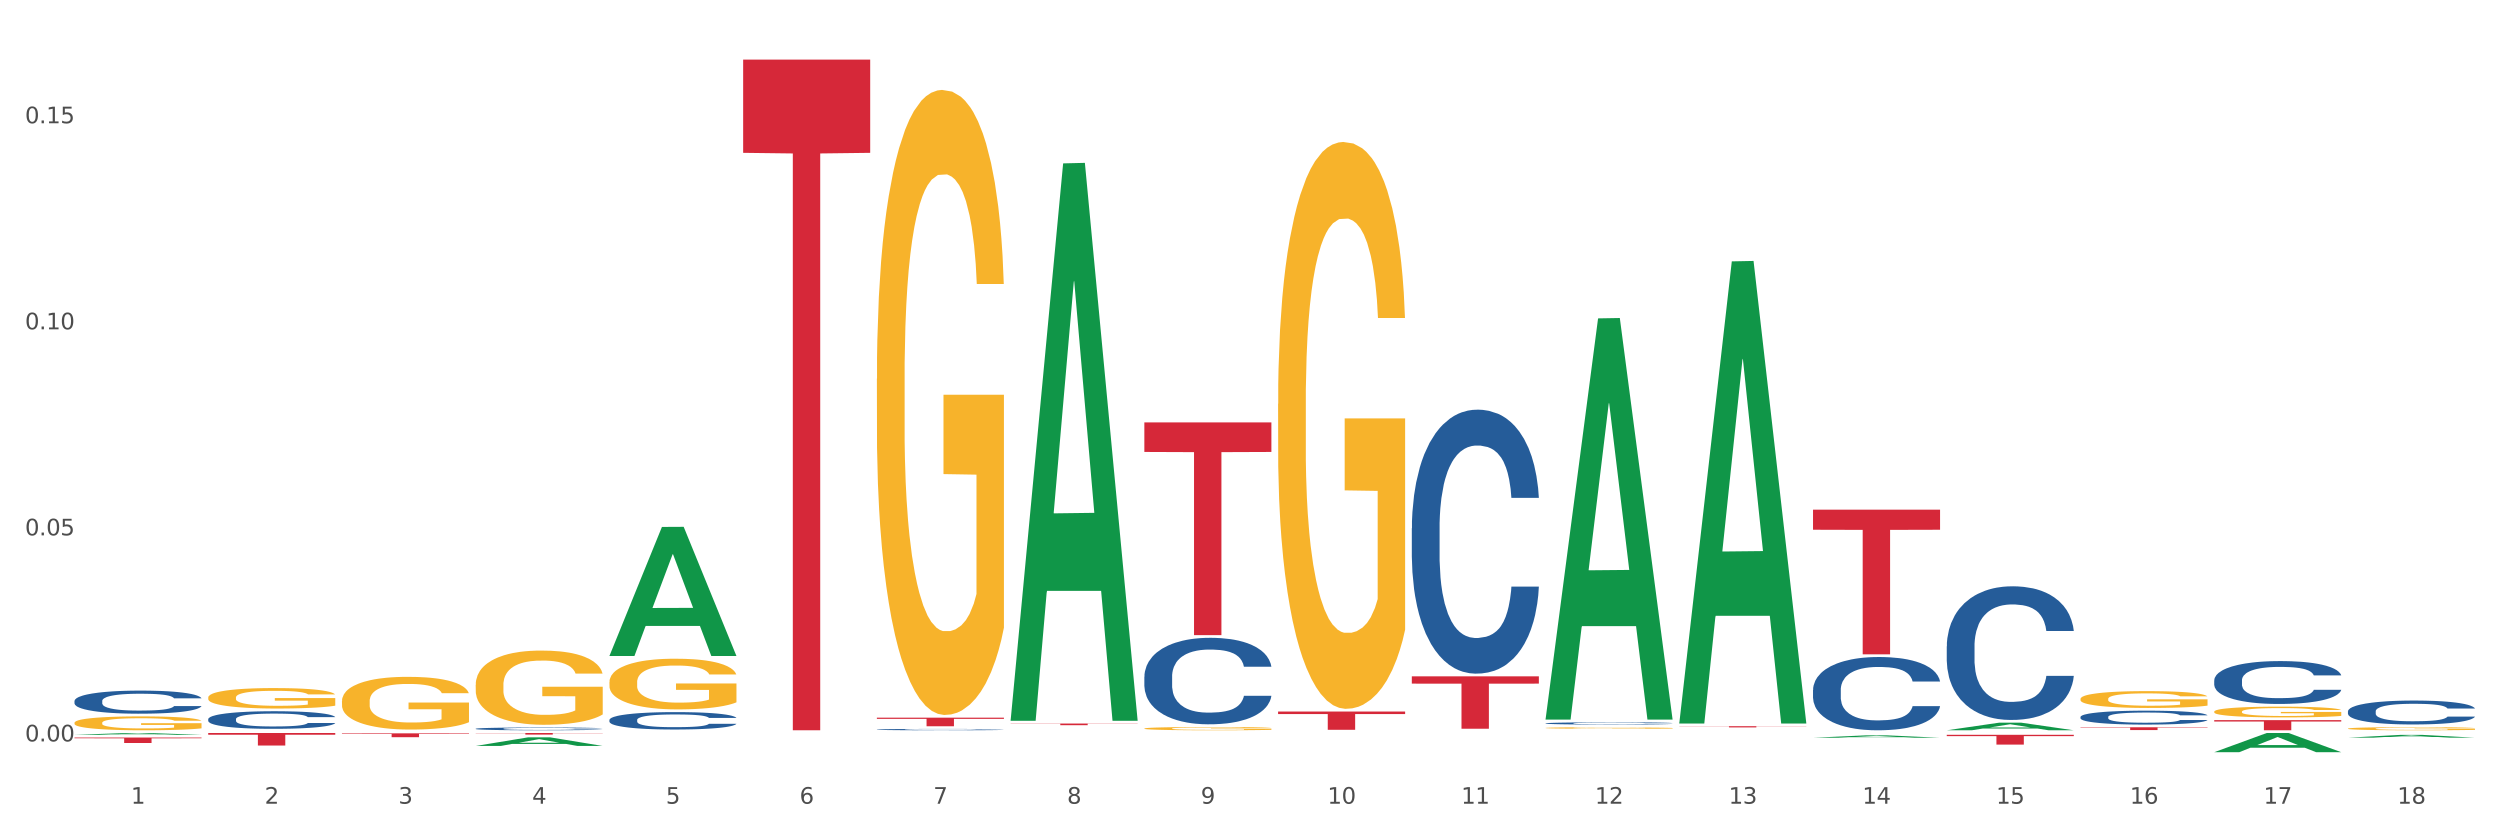 <?xml version="1.0" encoding="utf-8" standalone="no"?>
<!DOCTYPE svg PUBLIC "-//W3C//DTD SVG 1.1//EN"
  "http://www.w3.org/Graphics/SVG/1.1/DTD/svg11.dtd">
<svg xmlns:xlink="http://www.w3.org/1999/xlink" width="1080pt" height="360pt" viewBox="0 0 1080 360" xmlns="http://www.w3.org/2000/svg" version="1.1">
 <rect x="0" y="0" width="1080" height="360" fill="#333333" stroke="none"/>
 <defs>
  <style type="text/css">*{stroke-linejoin: round; stroke-linecap: butt}</style>
 </defs>
 <g id="figure_1">
  <g id="patch_1">
   <path d="M 0 360 
L 1080 360 
L 1080 0 
L 0 0 
z
" style="fill: #ffffff; stroke: #ffffff; stroke-linejoin: miter"/>
  </g>
  <g id="axes_1">
   <g id="matplotlib.axis_1">
    <g id="xtick_1">
     <g id="text_1">
      <!-- 1 -->
      <g style="fill: #4d4d4d" transform="translate(56.563 347.204) scale(0.096 -0.096)">
       <defs>
        <path id="DejaVuSans-31" d="M 794 531 
L 1825 531 
L 1825 4091 
L 703 3866 
L 703 4441 
L 1819 4666 
L 2450 4666 
L 2450 531 
L 3481 531 
L 3481 0 
L 794 0 
L 794 531 
z
" transform="scale(0.016)"/>
       </defs>
       <use xlink:href="#DejaVuSans-31"/>
      </g>
     </g>
    </g>
    <g id="xtick_2">
     <g id="text_2">
      <!-- 2 -->
      <g style="fill: #4d4d4d" transform="translate(114.336 347.204) scale(0.096 -0.096)">
       <defs>
        <path id="DejaVuSans-32" d="M 1228 531 
L 3431 531 
L 3431 0 
L 469 0 
L 469 531 
Q 828 903 1448 1529 
Q 2069 2156 2228 2338 
Q 2531 2678 2651 2914 
Q 2772 3150 2772 3378 
Q 2772 3750 2511 3984 
Q 2250 4219 1831 4219 
Q 1534 4219 1204 4116 
Q 875 4013 500 3803 
L 500 4441 
Q 881 4594 1212 4672 
Q 1544 4750 1819 4750 
Q 2544 4750 2975 4387 
Q 3406 4025 3406 3419 
Q 3406 3131 3298 2873 
Q 3191 2616 2906 2266 
Q 2828 2175 2409 1742 
Q 1991 1309 1228 531 
z
" transform="scale(0.016)"/>
       </defs>
       <use xlink:href="#DejaVuSans-32"/>
      </g>
     </g>
    </g>
    <g id="xtick_3">
     <g id="text_3">
      <!-- 3 -->
      <g style="fill: #4d4d4d" transform="translate(172.109 347.204) scale(0.096 -0.096)">
       <defs>
        <path id="DejaVuSans-33" d="M 2597 2516 
Q 3050 2419 3304 2112 
Q 3559 1806 3559 1356 
Q 3559 666 3084 287 
Q 2609 -91 1734 -91 
Q 1441 -91 1130 -33 
Q 819 25 488 141 
L 488 750 
Q 750 597 1062 519 
Q 1375 441 1716 441 
Q 2309 441 2620 675 
Q 2931 909 2931 1356 
Q 2931 1769 2642 2001 
Q 2353 2234 1838 2234 
L 1294 2234 
L 1294 2753 
L 1863 2753 
Q 2328 2753 2575 2939 
Q 2822 3125 2822 3475 
Q 2822 3834 2567 4026 
Q 2313 4219 1838 4219 
Q 1578 4219 1281 4162 
Q 984 4106 628 3988 
L 628 4550 
Q 988 4650 1302 4700 
Q 1616 4750 1894 4750 
Q 2613 4750 3031 4423 
Q 3450 4097 3450 3541 
Q 3450 3153 3228 2886 
Q 3006 2619 2597 2516 
z
" transform="scale(0.016)"/>
       </defs>
       <use xlink:href="#DejaVuSans-33"/>
      </g>
     </g>
    </g>
    <g id="xtick_4">
     <g id="text_4">
      <!-- 4 -->
      <g style="fill: #4d4d4d" transform="translate(229.882 347.204) scale(0.096 -0.096)">
       <defs>
        <path id="DejaVuSans-34" d="M 2419 4116 
L 825 1625 
L 2419 1625 
L 2419 4116 
z
M 2253 4666 
L 3047 4666 
L 3047 1625 
L 3713 1625 
L 3713 1100 
L 3047 1100 
L 3047 0 
L 2419 0 
L 2419 1100 
L 313 1100 
L 313 1709 
L 2253 4666 
z
" transform="scale(0.016)"/>
       </defs>
       <use xlink:href="#DejaVuSans-34"/>
      </g>
     </g>
    </g>
    <g id="xtick_5">
     <g id="text_5">
      <!-- 5 -->
      <g style="fill: #4d4d4d" transform="translate(287.655 347.204) scale(0.096 -0.096)">
       <defs>
        <path id="DejaVuSans-35" d="M 691 4666 
L 3169 4666 
L 3169 4134 
L 1269 4134 
L 1269 2991 
Q 1406 3038 1543 3061 
Q 1681 3084 1819 3084 
Q 2600 3084 3056 2656 
Q 3513 2228 3513 1497 
Q 3513 744 3044 326 
Q 2575 -91 1722 -91 
Q 1428 -91 1123 -41 
Q 819 9 494 109 
L 494 744 
Q 775 591 1075 516 
Q 1375 441 1709 441 
Q 2250 441 2565 725 
Q 2881 1009 2881 1497 
Q 2881 1984 2565 2268 
Q 2250 2553 1709 2553 
Q 1456 2553 1204 2497 
Q 953 2441 691 2322 
L 691 4666 
z
" transform="scale(0.016)"/>
       </defs>
       <use xlink:href="#DejaVuSans-35"/>
      </g>
     </g>
    </g>
    <g id="xtick_6">
     <g id="text_6">
      <!-- 6 -->
      <g style="fill: #4d4d4d" transform="translate(345.428 347.204) scale(0.096 -0.096)">
       <defs>
        <path id="DejaVuSans-36" d="M 2113 2584 
Q 1688 2584 1439 2293 
Q 1191 2003 1191 1497 
Q 1191 994 1439 701 
Q 1688 409 2113 409 
Q 2538 409 2786 701 
Q 3034 994 3034 1497 
Q 3034 2003 2786 2293 
Q 2538 2584 2113 2584 
z
M 3366 4563 
L 3366 3988 
Q 3128 4100 2886 4159 
Q 2644 4219 2406 4219 
Q 1781 4219 1451 3797 
Q 1122 3375 1075 2522 
Q 1259 2794 1537 2939 
Q 1816 3084 2150 3084 
Q 2853 3084 3261 2657 
Q 3669 2231 3669 1497 
Q 3669 778 3244 343 
Q 2819 -91 2113 -91 
Q 1303 -91 875 529 
Q 447 1150 447 2328 
Q 447 3434 972 4092 
Q 1497 4750 2381 4750 
Q 2619 4750 2861 4703 
Q 3103 4656 3366 4563 
z
" transform="scale(0.016)"/>
       </defs>
       <use xlink:href="#DejaVuSans-36"/>
      </g>
     </g>
    </g>
    <g id="xtick_7">
     <g id="text_7">
      <!-- 7 -->
      <g style="fill: #4d4d4d" transform="translate(403.201 347.204) scale(0.096 -0.096)">
       <defs>
        <path id="DejaVuSans-37" d="M 525 4666 
L 3525 4666 
L 3525 4397 
L 1831 0 
L 1172 0 
L 2766 4134 
L 525 4134 
L 525 4666 
z
" transform="scale(0.016)"/>
       </defs>
       <use xlink:href="#DejaVuSans-37"/>
      </g>
     </g>
    </g>
    <g id="xtick_8">
     <g id="text_8">
      <!-- 8 -->
      <g style="fill: #4d4d4d" transform="translate(460.974 347.204) scale(0.096 -0.096)">
       <defs>
        <path id="DejaVuSans-38" d="M 2034 2216 
Q 1584 2216 1326 1975 
Q 1069 1734 1069 1313 
Q 1069 891 1326 650 
Q 1584 409 2034 409 
Q 2484 409 2743 651 
Q 3003 894 3003 1313 
Q 3003 1734 2745 1975 
Q 2488 2216 2034 2216 
z
M 1403 2484 
Q 997 2584 770 2862 
Q 544 3141 544 3541 
Q 544 4100 942 4425 
Q 1341 4750 2034 4750 
Q 2731 4750 3128 4425 
Q 3525 4100 3525 3541 
Q 3525 3141 3298 2862 
Q 3072 2584 2669 2484 
Q 3125 2378 3379 2068 
Q 3634 1759 3634 1313 
Q 3634 634 3220 271 
Q 2806 -91 2034 -91 
Q 1263 -91 848 271 
Q 434 634 434 1313 
Q 434 1759 690 2068 
Q 947 2378 1403 2484 
z
M 1172 3481 
Q 1172 3119 1398 2916 
Q 1625 2713 2034 2713 
Q 2441 2713 2670 2916 
Q 2900 3119 2900 3481 
Q 2900 3844 2670 4047 
Q 2441 4250 2034 4250 
Q 1625 4250 1398 4047 
Q 1172 3844 1172 3481 
z
" transform="scale(0.016)"/>
       </defs>
       <use xlink:href="#DejaVuSans-38"/>
      </g>
     </g>
    </g>
    <g id="xtick_9">
     <g id="text_9">
      <!-- 9 -->
      <g style="fill: #4d4d4d" transform="translate(518.747 347.204) scale(0.096 -0.096)">
       <defs>
        <path id="DejaVuSans-39" d="M 703 97 
L 703 672 
Q 941 559 1184 500 
Q 1428 441 1663 441 
Q 2288 441 2617 861 
Q 2947 1281 2994 2138 
Q 2813 1869 2534 1725 
Q 2256 1581 1919 1581 
Q 1219 1581 811 2004 
Q 403 2428 403 3163 
Q 403 3881 828 4315 
Q 1253 4750 1959 4750 
Q 2769 4750 3195 4129 
Q 3622 3509 3622 2328 
Q 3622 1225 3098 567 
Q 2575 -91 1691 -91 
Q 1453 -91 1209 -44 
Q 966 3 703 97 
z
M 1959 2075 
Q 2384 2075 2632 2365 
Q 2881 2656 2881 3163 
Q 2881 3666 2632 3958 
Q 2384 4250 1959 4250 
Q 1534 4250 1286 3958 
Q 1038 3666 1038 3163 
Q 1038 2656 1286 2365 
Q 1534 2075 1959 2075 
z
" transform="scale(0.016)"/>
       </defs>
       <use xlink:href="#DejaVuSans-39"/>
      </g>
     </g>
    </g>
    <g id="xtick_10">
     <g id="text_10">
      <!-- 10 -->
      <g style="fill: #4d4d4d" transform="translate(573.466 347.204) scale(0.096 -0.096)">
       <defs>
        <path id="DejaVuSans-30" d="M 2034 4250 
Q 1547 4250 1301 3770 
Q 1056 3291 1056 2328 
Q 1056 1369 1301 889 
Q 1547 409 2034 409 
Q 2525 409 2770 889 
Q 3016 1369 3016 2328 
Q 3016 3291 2770 3770 
Q 2525 4250 2034 4250 
z
M 2034 4750 
Q 2819 4750 3233 4129 
Q 3647 3509 3647 2328 
Q 3647 1150 3233 529 
Q 2819 -91 2034 -91 
Q 1250 -91 836 529 
Q 422 1150 422 2328 
Q 422 3509 836 4129 
Q 1250 4750 2034 4750 
z
" transform="scale(0.016)"/>
       </defs>
       <use xlink:href="#DejaVuSans-31"/>
       <use xlink:href="#DejaVuSans-30" transform="translate(63.623 0)"/>
      </g>
     </g>
    </g>
    <g id="xtick_11">
     <g id="text_11">
      <!-- 11 -->
      <g style="fill: #4d4d4d" transform="translate(631.239 347.204) scale(0.096 -0.096)">
       <use xlink:href="#DejaVuSans-31"/>
       <use xlink:href="#DejaVuSans-31" transform="translate(63.623 0)"/>
      </g>
     </g>
    </g>
    <g id="xtick_12">
     <g id="text_12">
      <!-- 12 -->
      <g style="fill: #4d4d4d" transform="translate(689.012 347.204) scale(0.096 -0.096)">
       <use xlink:href="#DejaVuSans-31"/>
       <use xlink:href="#DejaVuSans-32" transform="translate(63.623 0)"/>
      </g>
     </g>
    </g>
    <g id="xtick_13">
     <g id="text_13">
      <!-- 13 -->
      <g style="fill: #4d4d4d" transform="translate(746.785 347.204) scale(0.096 -0.096)">
       <use xlink:href="#DejaVuSans-31"/>
       <use xlink:href="#DejaVuSans-33" transform="translate(63.623 0)"/>
      </g>
     </g>
    </g>
    <g id="xtick_14">
     <g id="text_14">
      <!-- 14 -->
      <g style="fill: #4d4d4d" transform="translate(804.558 347.204) scale(0.096 -0.096)">
       <use xlink:href="#DejaVuSans-31"/>
       <use xlink:href="#DejaVuSans-34" transform="translate(63.623 0)"/>
      </g>
     </g>
    </g>
    <g id="xtick_15">
     <g id="text_15">
      <!-- 15 -->
      <g style="fill: #4d4d4d" transform="translate(862.331 347.204) scale(0.096 -0.096)">
       <use xlink:href="#DejaVuSans-31"/>
       <use xlink:href="#DejaVuSans-35" transform="translate(63.623 0)"/>
      </g>
     </g>
    </g>
    <g id="xtick_16">
     <g id="text_16">
      <!-- 16 -->
      <g style="fill: #4d4d4d" transform="translate(920.104 347.204) scale(0.096 -0.096)">
       <use xlink:href="#DejaVuSans-31"/>
       <use xlink:href="#DejaVuSans-36" transform="translate(63.623 0)"/>
      </g>
     </g>
    </g>
    <g id="xtick_17">
     <g id="text_17">
      <!-- 17 -->
      <g style="fill: #4d4d4d" transform="translate(977.877 347.204) scale(0.096 -0.096)">
       <use xlink:href="#DejaVuSans-31"/>
       <use xlink:href="#DejaVuSans-37" transform="translate(63.623 0)"/>
      </g>
     </g>
    </g>
    <g id="xtick_18">
     <g id="text_18">
      <!-- 18 -->
      <g style="fill: #4d4d4d" transform="translate(1035.65 347.204) scale(0.096 -0.096)">
       <use xlink:href="#DejaVuSans-31"/>
       <use xlink:href="#DejaVuSans-38" transform="translate(63.623 0)"/>
      </g>
     </g>
    </g>
    <g id="xtick_19"/>
    <g id="xtick_20"/>
    <g id="xtick_21"/>
    <g id="xtick_22"/>
    <g id="xtick_23"/>
    <g id="xtick_24"/>
    <g id="xtick_25"/>
    <g id="xtick_26"/>
    <g id="xtick_27"/>
    <g id="xtick_28"/>
    <g id="xtick_29"/>
    <g id="xtick_30"/>
    <g id="xtick_31"/>
    <g id="xtick_32"/>
    <g id="xtick_33"/>
    <g id="xtick_34"/>
    <g id="xtick_35"/>
   </g>
   <g id="matplotlib.axis_2">
    <g id="ytick_1">
     <g id="text_19">
      <!-- 0.00 -->
      <g style="fill: #4d4d4d" transform="translate(10.8 320.295) scale(0.096 -0.096)">
       <defs>
        <path id="DejaVuSans-2e" d="M 684 794 
L 1344 794 
L 1344 0 
L 684 0 
L 684 794 
z
" transform="scale(0.016)"/>
       </defs>
       <use xlink:href="#DejaVuSans-30"/>
       <use xlink:href="#DejaVuSans-2e" transform="translate(63.623 0)"/>
       <use xlink:href="#DejaVuSans-30" transform="translate(95.41 0)"/>
       <use xlink:href="#DejaVuSans-30" transform="translate(159.033 0)"/>
      </g>
     </g>
    </g>
    <g id="ytick_2">
     <g id="text_20">
      <!-- 0.05 -->
      <g style="fill: #4d4d4d" transform="translate(10.8 231.281) scale(0.096 -0.096)">
       <use xlink:href="#DejaVuSans-30"/>
       <use xlink:href="#DejaVuSans-2e" transform="translate(63.623 0)"/>
       <use xlink:href="#DejaVuSans-30" transform="translate(95.41 0)"/>
       <use xlink:href="#DejaVuSans-35" transform="translate(159.033 0)"/>
      </g>
     </g>
    </g>
    <g id="ytick_3">
     <g id="text_21">
      <!-- 0.10 -->
      <g style="fill: #4d4d4d" transform="translate(10.8 142.268) scale(0.096 -0.096)">
       <use xlink:href="#DejaVuSans-30"/>
       <use xlink:href="#DejaVuSans-2e" transform="translate(63.623 0)"/>
       <use xlink:href="#DejaVuSans-31" transform="translate(95.41 0)"/>
       <use xlink:href="#DejaVuSans-30" transform="translate(159.033 0)"/>
      </g>
     </g>
    </g>
    <g id="ytick_4">
     <g id="text_22">
      <!-- 0.15 -->
      <g style="fill: #4d4d4d" transform="translate(10.8 53.254) scale(0.096 -0.096)">
       <use xlink:href="#DejaVuSans-30"/>
       <use xlink:href="#DejaVuSans-2e" transform="translate(63.623 0)"/>
       <use xlink:href="#DejaVuSans-31" transform="translate(95.41 0)"/>
       <use xlink:href="#DejaVuSans-35" transform="translate(159.033 0)"/>
      </g>
     </g>
    </g>
    <g id="ytick_5"/>
    <g id="ytick_6"/>
    <g id="ytick_7"/>
   </g>
   <g id="PolyCollection_1">
    <path d="M 32.175 317.453 
L 32.232 317.452 
L 54.864 316.649 
L 64.257 316.648 
L 87.059 317.454 
L 76.196 317.454 
L 71.273 317.266 
L 47.905 317.266 
L 47.735 317.269 
L 42.982 317.454 
L 32.175 317.454 
L 32.175 317.453 
L 50.847 317.154 
L 68.331 317.154 
L 59.674 316.82 
L 59.561 316.818 
L 59.447 316.821 
L 50.79 317.154 
L 50.847 317.154 
L 32.175 317.453 
z
" clip-path="url(#p889802ff6d)" style="fill: #109648"/>
    <path d="M 205.494 322.249 
L 205.551 322.246 
L 228.183 318.523 
L 237.576 318.52 
L 260.378 322.256 
L 249.515 322.256 
L 244.592 321.386 
L 221.224 321.386 
L 221.054 321.4 
L 216.301 322.256 
L 205.494 322.256 
L 205.494 322.249 
L 224.166 320.867 
L 241.65 320.863 
L 232.993 319.316 
L 232.88 319.309 
L 232.766 319.32 
L 224.109 320.863 
L 224.166 320.867 
L 205.494 322.249 
z
" clip-path="url(#p889802ff6d)" style="fill: #109648"/>
    <path d="M 263.267 283.296 
L 263.324 283.244 
L 285.956 227.636 
L 295.349 227.584 
L 318.151 283.401 
L 307.288 283.401 
L 302.365 270.403 
L 278.997 270.403 
L 278.827 270.613 
L 274.074 283.401 
L 263.267 283.401 
L 263.267 283.296 
L 281.939 262.647 
L 299.423 262.594 
L 290.766 239.481 
L 290.653 239.376 
L 290.539 239.533 
L 281.882 262.594 
L 281.939 262.647 
L 263.267 283.296 
z
" clip-path="url(#p889802ff6d)" style="fill: #109648"/>
    <path d="M 436.586 310.945 
L 436.642 310.719 
L 459.275 70.581 
L 468.668 70.354 
L 491.47 311.398 
L 480.606 311.398 
L 475.684 255.268 
L 452.316 255.268 
L 452.146 256.173 
L 447.393 311.398 
L 436.586 311.398 
L 436.586 310.945 
L 455.258 221.77 
L 472.742 221.544 
L 464.085 121.732 
L 463.971 121.279 
L 463.858 121.958 
L 455.201 221.544 
L 455.258 221.77 
L 436.586 310.945 
z
" clip-path="url(#p889802ff6d)" style="fill: #109648"/>
    <path d="M 263.267 294.684 
L 263.332 294.664 
L 263.332 293.944 
L 263.461 293.324 
L 264.109 291.825 
L 265.081 290.585 
L 265.794 289.925 
L 266.507 289.385 
L 267.349 288.845 
L 268.386 288.285 
L 270.265 287.465 
L 271.432 287.045 
L 272.857 286.605 
L 275.449 285.965 
L 277.328 285.605 
L 279.272 285.305 
L 282.447 284.945 
L 284.521 284.785 
L 286.724 284.665 
L 289.381 284.585 
L 291.389 284.565 
L 295.796 284.625 
L 299.554 284.805 
L 301.368 284.945 
L 303.701 285.185 
L 304.932 285.345 
L 306.941 285.665 
L 309.015 286.085 
L 310.44 286.445 
L 312.579 287.125 
L 314.199 287.805 
L 315.689 288.645 
L 316.466 289.225 
L 317.05 289.765 
L 317.568 290.385 
L 318.086 291.365 
L 306.423 291.365 
L 305.969 290.665 
L 305.256 290.005 
L 304.22 289.365 
L 303.312 288.965 
L 301.757 288.465 
L 300.332 288.145 
L 298.841 287.905 
L 297.027 287.705 
L 295.601 287.605 
L 293.593 287.525 
L 289.64 287.545 
L 286.983 287.705 
L 285.169 287.905 
L 284.002 288.085 
L 282.966 288.285 
L 281.799 288.565 
L 280.439 288.985 
L 279.467 289.365 
L 278.495 289.845 
L 277.717 290.325 
L 277.004 290.885 
L 276.421 291.485 
L 275.967 292.105 
L 275.579 292.864 
L 275.255 294.124 
L 275.255 296.864 
L 275.384 297.484 
L 275.708 298.304 
L 276.097 298.924 
L 276.745 299.664 
L 277.328 300.164 
L 278.43 300.884 
L 279.661 301.484 
L 280.633 301.864 
L 281.605 302.184 
L 283.29 302.624 
L 285.169 302.984 
L 286.789 303.204 
L 288.992 303.404 
L 290.482 303.484 
L 291.778 303.524 
L 294.953 303.524 
L 297.221 303.464 
L 299.748 303.324 
L 301.692 303.144 
L 303.312 302.924 
L 305.127 302.564 
L 306.293 302.224 
L 306.293 298.044 
L 292.037 298.024 
L 292.037 295.244 
L 318.151 295.244 
L 318.151 303.404 
L 317.05 303.824 
L 315.819 304.204 
L 314.523 304.544 
L 312.579 304.964 
L 310.246 305.364 
L 308.172 305.644 
L 305.969 305.884 
L 303.377 306.104 
L 300.008 306.304 
L 297.934 306.384 
L 295.342 306.444 
L 292.297 306.464 
L 289.64 306.424 
L 287.048 306.324 
L 284.326 306.144 
L 281.67 305.884 
L 279.661 305.624 
L 277.652 305.304 
L 275.514 304.884 
L 273.829 304.484 
L 272.533 304.124 
L 271.108 303.664 
L 269.552 303.064 
L 268.386 302.524 
L 267.349 301.964 
L 266.248 301.244 
L 265.47 300.624 
L 264.692 299.844 
L 264.239 299.264 
L 263.721 298.364 
L 263.332 297.104 
L 263.267 294.684 
z
" clip-path="url(#p889802ff6d)" style="fill: #f7b32b"/>
    <path d="M 205.494 295.863 
L 205.559 295.833 
L 205.559 294.779 
L 205.688 293.871 
L 206.336 291.675 
L 207.308 289.86 
L 208.021 288.893 
L 208.734 288.103 
L 209.576 287.312 
L 210.613 286.492 
L 212.492 285.291 
L 213.659 284.676 
L 215.084 284.032 
L 217.676 283.095 
L 219.555 282.568 
L 221.499 282.129 
L 224.674 281.602 
L 226.748 281.367 
L 228.951 281.192 
L 231.608 281.074 
L 233.616 281.045 
L 238.023 281.133 
L 241.781 281.397 
L 243.595 281.602 
L 245.928 281.953 
L 247.159 282.187 
L 249.168 282.656 
L 251.242 283.271 
L 252.667 283.798 
L 254.806 284.793 
L 256.426 285.789 
L 257.916 287.019 
L 258.694 287.868 
L 259.277 288.659 
L 259.795 289.567 
L 260.313 291.002 
L 248.65 291.002 
L 248.196 289.977 
L 247.483 289.01 
L 246.447 288.073 
L 245.539 287.488 
L 243.984 286.755 
L 242.559 286.287 
L 241.068 285.936 
L 239.254 285.643 
L 237.828 285.496 
L 235.82 285.379 
L 231.867 285.408 
L 229.21 285.643 
L 227.396 285.936 
L 226.229 286.199 
L 225.193 286.492 
L 224.026 286.902 
L 222.666 287.517 
L 221.694 288.073 
L 220.722 288.776 
L 219.944 289.479 
L 219.231 290.299 
L 218.648 291.177 
L 218.194 292.085 
L 217.806 293.198 
L 217.482 295.043 
L 217.482 299.055 
L 217.611 299.962 
L 217.935 301.163 
L 218.324 302.071 
L 218.972 303.154 
L 219.555 303.886 
L 220.657 304.941 
L 221.888 305.819 
L 222.86 306.375 
L 223.832 306.844 
L 225.517 307.488 
L 227.396 308.015 
L 229.016 308.337 
L 231.219 308.63 
L 232.709 308.747 
L 234.005 308.806 
L 237.18 308.806 
L 239.448 308.718 
L 241.975 308.513 
L 243.919 308.25 
L 245.539 307.927 
L 247.354 307.4 
L 248.52 306.903 
L 248.52 300.782 
L 234.264 300.753 
L 234.264 296.683 
L 260.378 296.683 
L 260.378 308.63 
L 259.277 309.245 
L 258.046 309.802 
L 256.75 310.299 
L 254.806 310.914 
L 252.473 311.5 
L 250.399 311.91 
L 248.196 312.261 
L 245.604 312.584 
L 242.235 312.876 
L 240.161 312.994 
L 237.569 313.081 
L 234.524 313.111 
L 231.867 313.052 
L 229.275 312.906 
L 226.553 312.642 
L 223.897 312.261 
L 221.888 311.881 
L 219.879 311.412 
L 217.741 310.797 
L 216.056 310.212 
L 214.76 309.684 
L 213.335 309.011 
L 211.779 308.132 
L 210.613 307.342 
L 209.576 306.522 
L 208.475 305.468 
L 207.697 304.56 
L 206.92 303.418 
L 206.466 302.569 
L 205.948 301.251 
L 205.559 299.406 
L 205.494 295.863 
z
" clip-path="url(#p889802ff6d)" style="fill: #f7b32b"/>
    <path d="M 147.721 302.919 
L 147.786 302.898 
L 147.786 302.149 
L 147.915 301.504 
L 148.563 299.944 
L 149.535 298.654 
L 150.248 297.968 
L 150.961 297.406 
L 151.803 296.845 
L 152.84 296.262 
L 154.719 295.409 
L 155.886 294.972 
L 157.311 294.515 
L 159.903 293.849 
L 161.782 293.475 
L 163.726 293.163 
L 166.901 292.788 
L 168.975 292.622 
L 171.178 292.497 
L 173.835 292.414 
L 175.844 292.393 
L 180.25 292.455 
L 184.008 292.643 
L 185.822 292.788 
L 188.155 293.038 
L 189.386 293.204 
L 191.395 293.537 
L 193.469 293.974 
L 194.894 294.348 
L 197.033 295.056 
L 198.653 295.763 
L 200.143 296.637 
L 200.921 297.24 
L 201.504 297.802 
L 202.022 298.446 
L 202.54 299.466 
L 190.877 299.466 
L 190.423 298.738 
L 189.71 298.051 
L 188.674 297.385 
L 187.766 296.969 
L 186.211 296.449 
L 184.786 296.117 
L 183.295 295.867 
L 181.481 295.659 
L 180.055 295.555 
L 178.047 295.472 
L 174.094 295.492 
L 171.437 295.659 
L 169.623 295.867 
L 168.456 296.054 
L 167.42 296.262 
L 166.253 296.553 
L 164.893 296.99 
L 163.921 297.385 
L 162.949 297.885 
L 162.171 298.384 
L 161.458 298.966 
L 160.875 299.591 
L 160.421 300.235 
L 160.033 301.026 
L 159.709 302.336 
L 159.709 305.186 
L 159.838 305.831 
L 160.162 306.684 
L 160.551 307.329 
L 161.199 308.099 
L 161.782 308.619 
L 162.884 309.368 
L 164.115 309.992 
L 165.087 310.387 
L 166.059 310.72 
L 167.744 311.177 
L 169.623 311.552 
L 171.243 311.781 
L 173.446 311.989 
L 174.936 312.072 
L 176.232 312.113 
L 179.407 312.113 
L 181.675 312.051 
L 184.203 311.905 
L 186.146 311.718 
L 187.766 311.489 
L 189.581 311.115 
L 190.747 310.761 
L 190.747 306.414 
L 176.491 306.393 
L 176.491 303.501 
L 202.605 303.501 
L 202.605 311.989 
L 201.504 312.426 
L 200.273 312.821 
L 198.977 313.174 
L 197.033 313.611 
L 194.7 314.027 
L 192.626 314.319 
L 190.423 314.568 
L 187.831 314.797 
L 184.462 315.005 
L 182.388 315.088 
L 179.796 315.151 
L 176.751 315.171 
L 174.094 315.13 
L 171.502 315.026 
L 168.78 314.839 
L 166.124 314.568 
L 164.115 314.298 
L 162.106 313.965 
L 159.968 313.528 
L 158.283 313.112 
L 156.987 312.738 
L 155.562 312.259 
L 154.006 311.635 
L 152.84 311.073 
L 151.803 310.491 
L 150.702 309.742 
L 149.924 309.097 
L 149.147 308.286 
L 148.693 307.683 
L 148.175 306.747 
L 147.786 305.436 
L 147.721 302.919 
z
" clip-path="url(#p889802ff6d)" style="fill: #f7b32b"/>
    <path d="M 89.948 301.332 
L 90.013 301.323 
L 90.013 301.033 
L 90.142 300.783 
L 90.79 300.178 
L 91.762 299.677 
L 92.475 299.411 
L 93.188 299.193 
L 94.03 298.975 
L 95.067 298.749 
L 96.946 298.418 
L 98.113 298.249 
L 99.538 298.071 
L 102.13 297.813 
L 104.009 297.668 
L 105.953 297.547 
L 109.128 297.401 
L 111.202 297.337 
L 113.405 297.289 
L 116.062 297.256 
L 118.071 297.248 
L 122.477 297.272 
L 126.235 297.345 
L 128.049 297.401 
L 130.382 297.498 
L 131.613 297.563 
L 133.622 297.692 
L 135.696 297.861 
L 137.121 298.007 
L 139.26 298.281 
L 140.88 298.555 
L 142.37 298.894 
L 143.148 299.128 
L 143.731 299.346 
L 144.249 299.597 
L 144.768 299.992 
L 133.104 299.992 
L 132.65 299.71 
L 131.937 299.443 
L 130.901 299.185 
L 129.993 299.024 
L 128.438 298.822 
L 127.013 298.693 
L 125.522 298.596 
L 123.708 298.515 
L 122.282 298.475 
L 120.274 298.443 
L 116.321 298.451 
L 113.664 298.515 
L 111.85 298.596 
L 110.684 298.668 
L 109.647 298.749 
L 108.48 298.862 
L 107.12 299.032 
L 106.148 299.185 
L 105.176 299.379 
L 104.398 299.572 
L 103.685 299.798 
L 103.102 300.04 
L 102.648 300.291 
L 102.26 300.597 
L 101.936 301.106 
L 101.936 302.211 
L 102.065 302.461 
L 102.389 302.792 
L 102.778 303.042 
L 103.426 303.341 
L 104.009 303.543 
L 105.111 303.833 
L 106.342 304.075 
L 107.314 304.229 
L 108.286 304.358 
L 109.971 304.535 
L 111.85 304.681 
L 113.47 304.769 
L 115.673 304.85 
L 117.163 304.882 
L 118.459 304.898 
L 121.634 304.898 
L 123.902 304.874 
L 126.43 304.818 
L 128.373 304.745 
L 129.993 304.656 
L 131.808 304.511 
L 132.974 304.374 
L 132.974 302.687 
L 118.719 302.679 
L 118.719 301.558 
L 144.832 301.558 
L 144.832 304.85 
L 143.731 305.02 
L 142.5 305.173 
L 141.204 305.31 
L 139.26 305.48 
L 136.927 305.641 
L 134.853 305.754 
L 132.65 305.851 
L 130.058 305.94 
L 126.689 306.02 
L 124.615 306.052 
L 122.023 306.077 
L 118.978 306.085 
L 116.321 306.069 
L 113.729 306.028 
L 111.007 305.956 
L 108.351 305.851 
L 106.342 305.746 
L 104.333 305.617 
L 102.195 305.447 
L 100.51 305.286 
L 99.214 305.141 
L 97.789 304.955 
L 96.233 304.713 
L 95.067 304.495 
L 94.03 304.269 
L 92.929 303.979 
L 92.151 303.728 
L 91.374 303.414 
L 90.92 303.18 
L 90.402 302.816 
L 90.013 302.308 
L 89.948 301.332 
z
" clip-path="url(#p889802ff6d)" style="fill: #f7b32b"/>
    <path d="M 32.175 312.256 
L 32.24 312.25 
L 32.24 312.053 
L 32.369 311.883 
L 33.017 311.472 
L 33.989 311.132 
L 34.702 310.951 
L 35.415 310.803 
L 36.257 310.655 
L 37.294 310.502 
L 39.173 310.277 
L 40.34 310.162 
L 41.765 310.041 
L 44.357 309.866 
L 46.236 309.767 
L 48.18 309.685 
L 51.355 309.586 
L 53.429 309.543 
L 55.632 309.51 
L 58.289 309.488 
L 60.298 309.482 
L 64.704 309.499 
L 68.462 309.548 
L 70.277 309.586 
L 72.609 309.652 
L 73.84 309.696 
L 75.849 309.784 
L 77.923 309.899 
L 79.348 309.997 
L 81.487 310.184 
L 83.107 310.37 
L 84.597 310.6 
L 85.375 310.759 
L 85.958 310.907 
L 86.476 311.077 
L 86.995 311.346 
L 75.331 311.346 
L 74.877 311.154 
L 74.164 310.973 
L 73.128 310.798 
L 72.22 310.688 
L 70.665 310.551 
L 69.24 310.463 
L 67.749 310.398 
L 65.935 310.343 
L 64.509 310.315 
L 62.501 310.293 
L 58.548 310.299 
L 55.891 310.343 
L 54.077 310.398 
L 52.911 310.447 
L 51.874 310.502 
L 50.707 310.579 
L 49.347 310.694 
L 48.375 310.798 
L 47.403 310.929 
L 46.625 311.061 
L 45.912 311.214 
L 45.329 311.379 
L 44.876 311.549 
L 44.487 311.757 
L 44.163 312.102 
L 44.163 312.853 
L 44.292 313.023 
L 44.616 313.248 
L 45.005 313.418 
L 45.653 313.621 
L 46.236 313.758 
L 47.338 313.955 
L 48.569 314.12 
L 49.541 314.224 
L 50.513 314.311 
L 52.198 314.432 
L 54.077 314.531 
L 55.697 314.591 
L 57.9 314.646 
L 59.39 314.668 
L 60.686 314.679 
L 63.861 314.679 
L 66.129 314.662 
L 68.657 314.624 
L 70.601 314.575 
L 72.22 314.514 
L 74.035 314.416 
L 75.201 314.322 
L 75.201 313.177 
L 60.946 313.171 
L 60.946 312.409 
L 87.059 312.409 
L 87.059 314.646 
L 85.958 314.761 
L 84.727 314.865 
L 83.431 314.958 
L 81.487 315.073 
L 79.154 315.183 
L 77.08 315.26 
L 74.877 315.326 
L 72.285 315.386 
L 68.916 315.441 
L 66.842 315.463 
L 64.25 315.479 
L 61.205 315.485 
L 58.548 315.474 
L 55.956 315.446 
L 53.235 315.397 
L 50.578 315.326 
L 48.569 315.254 
L 46.56 315.167 
L 44.422 315.051 
L 42.737 314.942 
L 41.441 314.843 
L 40.016 314.717 
L 38.46 314.553 
L 37.294 314.405 
L 36.257 314.251 
L 35.156 314.054 
L 34.378 313.884 
L 33.601 313.67 
L 33.147 313.511 
L 32.629 313.264 
L 32.24 312.919 
L 32.175 312.256 
z
" clip-path="url(#p889802ff6d)" style="fill: #f7b32b"/>
    <path d="M 552.132 174.492 
L 552.197 174.268 
L 552.197 166.217 
L 552.326 159.284 
L 552.974 142.51 
L 553.946 128.643 
L 554.659 121.263 
L 555.372 115.224 
L 556.214 109.186 
L 557.251 102.923 
L 559.13 93.753 
L 560.296 89.057 
L 561.722 84.136 
L 564.314 76.98 
L 566.193 72.954 
L 568.137 69.599 
L 571.312 65.573 
L 573.386 63.784 
L 575.589 62.442 
L 578.246 61.548 
L 580.254 61.324 
L 584.661 61.995 
L 588.419 64.008 
L 590.233 65.573 
L 592.566 68.257 
L 593.797 70.046 
L 595.806 73.625 
L 597.88 78.321 
L 599.305 82.347 
L 601.443 89.951 
L 603.063 97.556 
L 604.554 106.949 
L 605.331 113.435 
L 605.915 119.474 
L 606.433 126.407 
L 606.951 137.366 
L 595.288 137.366 
L 594.834 129.538 
L 594.121 122.157 
L 593.084 115 
L 592.177 110.527 
L 590.622 104.936 
L 589.197 101.358 
L 587.706 98.674 
L 585.892 96.437 
L 584.466 95.319 
L 582.458 94.424 
L 578.505 94.648 
L 575.848 96.437 
L 574.034 98.674 
L 572.867 100.687 
L 571.831 102.923 
L 570.664 106.054 
L 569.303 110.751 
L 568.331 115 
L 567.359 120.368 
L 566.582 125.736 
L 565.869 131.998 
L 565.286 138.708 
L 564.832 145.641 
L 564.444 154.14 
L 564.12 168.23 
L 564.12 198.87 
L 564.249 205.803 
L 564.573 214.973 
L 564.962 221.906 
L 565.61 230.181 
L 566.193 235.773 
L 567.295 243.824 
L 568.526 250.534 
L 569.498 254.783 
L 570.47 258.362 
L 572.155 263.282 
L 574.034 267.308 
L 575.654 269.768 
L 577.857 272.005 
L 579.347 272.899 
L 580.643 273.346 
L 583.818 273.346 
L 586.086 272.675 
L 588.613 271.11 
L 590.557 269.097 
L 592.177 266.637 
L 593.992 262.611 
L 595.158 258.809 
L 595.158 212.066 
L 580.902 211.842 
L 580.902 180.754 
L 607.016 180.754 
L 607.016 272.005 
L 605.915 276.701 
L 604.683 280.951 
L 603.387 284.753 
L 601.443 289.449 
L 599.111 293.922 
L 597.037 297.054 
L 594.834 299.737 
L 592.242 302.198 
L 588.873 304.434 
L 586.799 305.329 
L 584.207 306 
L 581.162 306.223 
L 578.505 305.776 
L 575.913 304.658 
L 573.191 302.645 
L 570.535 299.737 
L 568.526 296.83 
L 566.517 293.251 
L 564.379 288.555 
L 562.694 284.082 
L 561.398 280.056 
L 559.972 274.912 
L 558.417 268.202 
L 557.251 262.164 
L 556.214 255.902 
L 555.113 247.85 
L 554.335 240.917 
L 553.557 232.194 
L 553.104 225.708 
L 552.585 215.644 
L 552.197 201.554 
L 552.132 174.492 
z
" clip-path="url(#p889802ff6d)" style="fill: #f7b32b"/>
    <path d="M 494.359 314.722 
L 494.424 314.721 
L 494.424 314.674 
L 494.553 314.634 
L 495.201 314.537 
L 496.173 314.456 
L 496.886 314.414 
L 497.599 314.379 
L 498.441 314.344 
L 499.478 314.307 
L 501.357 314.254 
L 502.523 314.227 
L 503.949 314.199 
L 506.541 314.157 
L 508.42 314.134 
L 510.364 314.115 
L 513.539 314.091 
L 515.613 314.081 
L 517.816 314.073 
L 520.473 314.068 
L 522.481 314.067 
L 526.888 314.07 
L 530.646 314.082 
L 532.46 314.091 
L 534.793 314.107 
L 536.024 314.117 
L 538.033 314.138 
L 540.107 314.165 
L 541.532 314.188 
L 543.671 314.232 
L 545.29 314.276 
L 546.781 314.331 
L 547.558 314.368 
L 548.142 314.403 
L 548.66 314.443 
L 549.178 314.507 
L 537.515 314.507 
L 537.061 314.462 
L 536.348 314.419 
L 535.311 314.377 
L 534.404 314.351 
L 532.849 314.319 
L 531.424 314.298 
L 529.933 314.283 
L 528.119 314.27 
L 526.693 314.263 
L 524.685 314.258 
L 520.732 314.26 
L 518.075 314.27 
L 516.261 314.283 
L 515.094 314.294 
L 514.058 314.307 
L 512.891 314.326 
L 511.53 314.353 
L 510.558 314.377 
L 509.586 314.408 
L 508.809 314.44 
L 508.096 314.476 
L 507.513 314.515 
L 507.059 314.555 
L 506.671 314.604 
L 506.347 314.686 
L 506.347 314.863 
L 506.476 314.903 
L 506.8 314.956 
L 507.189 314.996 
L 507.837 315.044 
L 508.42 315.077 
L 509.522 315.123 
L 510.753 315.162 
L 511.725 315.187 
L 512.697 315.207 
L 514.382 315.236 
L 516.261 315.259 
L 517.881 315.273 
L 520.084 315.286 
L 521.574 315.292 
L 522.87 315.294 
L 526.045 315.294 
L 528.313 315.29 
L 530.84 315.281 
L 532.784 315.27 
L 534.404 315.255 
L 536.219 315.232 
L 537.385 315.21 
L 537.385 314.939 
L 523.129 314.938 
L 523.129 314.758 
L 549.243 314.758 
L 549.243 315.286 
L 548.142 315.314 
L 546.91 315.338 
L 545.614 315.36 
L 543.671 315.387 
L 541.338 315.413 
L 539.264 315.431 
L 537.061 315.447 
L 534.469 315.461 
L 531.1 315.474 
L 529.026 315.479 
L 526.434 315.483 
L 523.389 315.485 
L 520.732 315.482 
L 518.14 315.475 
L 515.418 315.464 
L 512.762 315.447 
L 510.753 315.43 
L 508.744 315.409 
L 506.606 315.382 
L 504.921 315.356 
L 503.625 315.333 
L 502.199 315.303 
L 500.644 315.264 
L 499.478 315.229 
L 498.441 315.193 
L 497.34 315.147 
L 496.562 315.106 
L 495.784 315.056 
L 495.331 315.018 
L 494.812 314.96 
L 494.424 314.879 
L 494.359 314.722 
z
" clip-path="url(#p889802ff6d)" style="fill: #f7b32b"/>
    <path d="M 378.813 163.621 
L 378.878 163.375 
L 378.878 154.497 
L 379.007 146.852 
L 379.655 128.356 
L 380.627 113.066 
L 381.34 104.928 
L 382.053 98.269 
L 382.895 91.611 
L 383.932 84.706 
L 385.811 74.595 
L 386.977 69.416 
L 388.403 63.991 
L 390.995 56.099 
L 392.874 51.66 
L 394.818 47.961 
L 397.993 43.522 
L 400.067 41.549 
L 402.27 40.069 
L 404.927 39.083 
L 406.935 38.836 
L 411.342 39.576 
L 415.1 41.796 
L 416.914 43.522 
L 419.247 46.481 
L 420.478 48.454 
L 422.487 52.4 
L 424.561 57.579 
L 425.986 62.018 
L 428.125 70.402 
L 429.745 78.787 
L 431.235 89.145 
L 432.012 96.297 
L 432.596 102.955 
L 433.114 110.6 
L 433.632 122.684 
L 421.969 122.684 
L 421.515 114.052 
L 420.802 105.914 
L 419.766 98.023 
L 418.858 93.091 
L 417.303 86.925 
L 415.878 82.98 
L 414.387 80.02 
L 412.573 77.554 
L 411.147 76.321 
L 409.139 75.335 
L 405.186 75.581 
L 402.529 77.554 
L 400.715 80.02 
L 399.548 82.24 
L 398.512 84.706 
L 397.345 88.158 
L 395.984 93.337 
L 395.013 98.023 
L 394.041 103.941 
L 393.263 109.86 
L 392.55 116.765 
L 391.967 124.164 
L 391.513 131.808 
L 391.125 141.18 
L 390.801 156.716 
L 390.801 190.502 
L 390.93 198.147 
L 391.254 208.258 
L 391.643 215.903 
L 392.291 225.027 
L 392.874 231.193 
L 393.976 240.071 
L 395.207 247.469 
L 396.179 252.155 
L 397.151 256.1 
L 398.836 261.526 
L 400.715 265.965 
L 402.335 268.677 
L 404.538 271.144 
L 406.028 272.13 
L 407.324 272.623 
L 410.499 272.623 
L 412.767 271.883 
L 415.294 270.157 
L 417.238 267.938 
L 418.858 265.225 
L 420.673 260.786 
L 421.839 256.594 
L 421.839 205.052 
L 407.583 204.805 
L 407.583 170.526 
L 433.697 170.526 
L 433.697 271.144 
L 432.596 276.322 
L 431.364 281.008 
L 430.068 285.2 
L 428.125 290.379 
L 425.792 295.311 
L 423.718 298.764 
L 421.515 301.723 
L 418.923 304.436 
L 415.554 306.902 
L 413.48 307.889 
L 410.888 308.628 
L 407.843 308.875 
L 405.186 308.382 
L 402.594 307.149 
L 399.872 304.929 
L 397.216 301.723 
L 395.207 298.517 
L 393.198 294.572 
L 391.06 289.393 
L 389.375 284.461 
L 388.079 280.022 
L 386.654 274.349 
L 385.098 266.951 
L 383.932 260.293 
L 382.895 253.388 
L 381.794 244.51 
L 381.016 236.865 
L 380.238 227.247 
L 379.785 220.095 
L 379.266 208.998 
L 378.878 193.461 
L 378.813 163.621 
z
" clip-path="url(#p889802ff6d)" style="fill: #f7b32b"/>
    <path d="M 1014.316 314.759 
L 1014.38 314.757 
L 1014.38 314.713 
L 1014.51 314.675 
L 1015.158 314.582 
L 1016.13 314.506 
L 1016.843 314.465 
L 1017.556 314.432 
L 1018.398 314.399 
L 1019.435 314.364 
L 1021.314 314.314 
L 1022.48 314.288 
L 1023.906 314.261 
L 1026.498 314.221 
L 1028.377 314.199 
L 1030.321 314.18 
L 1033.496 314.158 
L 1035.57 314.148 
L 1037.773 314.141 
L 1040.429 314.136 
L 1042.438 314.135 
L 1046.845 314.139 
L 1050.603 314.15 
L 1052.417 314.158 
L 1054.75 314.173 
L 1055.981 314.183 
L 1057.99 314.203 
L 1060.063 314.229 
L 1061.489 314.251 
L 1063.627 314.293 
L 1065.247 314.335 
L 1066.738 314.386 
L 1067.515 314.422 
L 1068.098 314.455 
L 1068.617 314.494 
L 1069.135 314.554 
L 1057.471 314.554 
L 1057.018 314.511 
L 1056.305 314.47 
L 1055.268 314.431 
L 1054.361 314.406 
L 1052.806 314.375 
L 1051.38 314.355 
L 1049.89 314.341 
L 1048.076 314.328 
L 1046.65 314.322 
L 1044.641 314.317 
L 1040.689 314.318 
L 1038.032 314.328 
L 1036.218 314.341 
L 1035.051 314.352 
L 1034.014 314.364 
L 1032.848 314.381 
L 1031.487 314.407 
L 1030.515 314.431 
L 1029.543 314.46 
L 1028.766 314.49 
L 1028.053 314.524 
L 1027.47 314.561 
L 1027.016 314.6 
L 1026.627 314.646 
L 1026.303 314.724 
L 1026.303 314.893 
L 1026.433 314.931 
L 1026.757 314.982 
L 1027.146 315.02 
L 1027.794 315.065 
L 1028.377 315.096 
L 1029.479 315.141 
L 1030.71 315.178 
L 1031.682 315.201 
L 1032.654 315.221 
L 1034.338 315.248 
L 1036.218 315.27 
L 1037.838 315.284 
L 1040.041 315.296 
L 1041.531 315.301 
L 1042.827 315.303 
L 1046.002 315.303 
L 1048.27 315.3 
L 1050.797 315.291 
L 1052.741 315.28 
L 1054.361 315.266 
L 1056.176 315.244 
L 1057.342 315.223 
L 1057.342 314.966 
L 1043.086 314.964 
L 1043.086 314.793 
L 1069.2 314.793 
L 1069.2 315.296 
L 1068.098 315.322 
L 1066.867 315.345 
L 1065.571 315.366 
L 1063.627 315.392 
L 1061.295 315.417 
L 1059.221 315.434 
L 1057.018 315.449 
L 1054.426 315.462 
L 1051.056 315.475 
L 1048.983 315.48 
L 1046.391 315.483 
L 1043.345 315.485 
L 1040.689 315.482 
L 1038.097 315.476 
L 1035.375 315.465 
L 1032.718 315.449 
L 1030.71 315.433 
L 1028.701 315.413 
L 1026.563 315.387 
L 1024.878 315.362 
L 1023.582 315.34 
L 1022.156 315.312 
L 1020.601 315.275 
L 1019.435 315.242 
L 1018.398 315.207 
L 1017.296 315.163 
L 1016.519 315.125 
L 1015.741 315.077 
L 1015.288 315.041 
L 1014.769 314.985 
L 1014.38 314.908 
L 1014.316 314.759 
z
" clip-path="url(#p889802ff6d)" style="fill: #f7b32b"/>
    <path d="M 956.543 307.424 
L 956.607 307.419 
L 956.607 307.266 
L 956.737 307.134 
L 957.385 306.816 
L 958.357 306.552 
L 959.07 306.412 
L 959.783 306.297 
L 960.625 306.182 
L 961.662 306.063 
L 963.541 305.889 
L 964.707 305.799 
L 966.133 305.706 
L 968.725 305.57 
L 970.604 305.493 
L 972.548 305.429 
L 975.723 305.353 
L 977.797 305.319 
L 980 305.293 
L 982.656 305.276 
L 984.665 305.272 
L 989.072 305.285 
L 992.83 305.323 
L 994.644 305.353 
L 996.977 305.404 
L 998.208 305.438 
L 1000.217 305.506 
L 1002.29 305.595 
L 1003.716 305.672 
L 1005.854 305.816 
L 1007.474 305.961 
L 1008.965 306.14 
L 1009.742 306.263 
L 1010.325 306.378 
L 1010.844 306.509 
L 1011.362 306.718 
L 999.698 306.718 
L 999.245 306.569 
L 998.532 306.429 
L 997.495 306.293 
L 996.588 306.208 
L 995.033 306.101 
L 993.607 306.033 
L 992.117 305.982 
L 990.303 305.94 
L 988.877 305.918 
L 986.868 305.901 
L 982.916 305.906 
L 980.259 305.94 
L 978.445 305.982 
L 977.278 306.02 
L 976.241 306.063 
L 975.075 306.123 
L 973.714 306.212 
L 972.742 306.293 
L 971.77 306.395 
L 970.993 306.497 
L 970.28 306.616 
L 969.697 306.743 
L 969.243 306.875 
L 968.854 307.037 
L 968.53 307.305 
L 968.53 307.887 
L 968.66 308.019 
L 968.984 308.193 
L 969.373 308.325 
L 970.021 308.482 
L 970.604 308.589 
L 971.706 308.742 
L 972.937 308.869 
L 973.909 308.95 
L 974.881 309.018 
L 976.565 309.112 
L 978.445 309.188 
L 980.065 309.235 
L 982.268 309.277 
L 983.758 309.294 
L 985.054 309.303 
L 988.229 309.303 
L 990.497 309.29 
L 993.024 309.26 
L 994.968 309.222 
L 996.588 309.175 
L 998.403 309.099 
L 999.569 309.027 
L 999.569 308.138 
L 985.313 308.134 
L 985.313 307.543 
L 1011.427 307.543 
L 1011.427 309.277 
L 1010.325 309.367 
L 1009.094 309.448 
L 1007.798 309.52 
L 1005.854 309.609 
L 1003.522 309.694 
L 1001.448 309.754 
L 999.245 309.805 
L 996.653 309.852 
L 993.283 309.894 
L 991.21 309.911 
L 988.618 309.924 
L 985.572 309.928 
L 982.916 309.92 
L 980.324 309.898 
L 977.602 309.86 
L 974.945 309.805 
L 972.937 309.749 
L 970.928 309.681 
L 968.79 309.592 
L 967.105 309.507 
L 965.809 309.431 
L 964.383 309.333 
L 962.828 309.205 
L 961.662 309.09 
L 960.625 308.971 
L 959.523 308.818 
L 958.746 308.686 
L 957.968 308.521 
L 957.515 308.397 
L 956.996 308.206 
L 956.607 307.938 
L 956.543 307.424 
z
" clip-path="url(#p889802ff6d)" style="fill: #f7b32b"/>
    <path d="M 898.77 301.929 
L 898.835 301.922 
L 898.835 301.683 
L 898.964 301.477 
L 899.612 300.979 
L 900.584 300.567 
L 901.297 300.348 
L 902.01 300.168 
L 902.852 299.989 
L 903.889 299.803 
L 905.768 299.531 
L 906.934 299.391 
L 908.36 299.245 
L 910.952 299.032 
L 912.831 298.913 
L 914.775 298.813 
L 917.95 298.694 
L 920.024 298.641 
L 922.227 298.601 
L 924.884 298.574 
L 926.892 298.567 
L 931.299 298.587 
L 935.057 298.647 
L 936.871 298.694 
L 939.204 298.773 
L 940.435 298.827 
L 942.444 298.933 
L 944.517 299.072 
L 945.943 299.192 
L 948.081 299.418 
L 949.701 299.644 
L 951.192 299.923 
L 951.969 300.115 
L 952.552 300.295 
L 953.071 300.501 
L 953.589 300.826 
L 941.926 300.826 
L 941.472 300.594 
L 940.759 300.374 
L 939.722 300.162 
L 938.815 300.029 
L 937.26 299.863 
L 935.834 299.757 
L 934.344 299.677 
L 932.53 299.61 
L 931.104 299.577 
L 929.095 299.551 
L 925.143 299.557 
L 922.486 299.61 
L 920.672 299.677 
L 919.505 299.737 
L 918.468 299.803 
L 917.302 299.896 
L 915.941 300.036 
L 914.969 300.162 
L 913.997 300.321 
L 913.22 300.481 
L 912.507 300.667 
L 911.924 300.866 
L 911.47 301.072 
L 911.081 301.324 
L 910.757 301.743 
L 910.757 302.653 
L 910.887 302.859 
L 911.211 303.131 
L 911.6 303.337 
L 912.248 303.583 
L 912.831 303.749 
L 913.933 303.988 
L 915.164 304.187 
L 916.136 304.314 
L 917.108 304.42 
L 918.792 304.566 
L 920.672 304.686 
L 922.292 304.759 
L 924.495 304.825 
L 925.985 304.852 
L 927.281 304.865 
L 930.456 304.865 
L 932.724 304.845 
L 935.251 304.799 
L 937.195 304.739 
L 938.815 304.666 
L 940.63 304.546 
L 941.796 304.433 
L 941.796 303.045 
L 927.54 303.038 
L 927.54 302.115 
L 953.654 302.115 
L 953.654 304.825 
L 952.552 304.965 
L 951.321 305.091 
L 950.025 305.204 
L 948.081 305.343 
L 945.749 305.476 
L 943.675 305.569 
L 941.472 305.649 
L 938.88 305.722 
L 935.51 305.788 
L 933.437 305.815 
L 930.845 305.835 
L 927.799 305.842 
L 925.143 305.828 
L 922.551 305.795 
L 919.829 305.735 
L 917.172 305.649 
L 915.164 305.563 
L 913.155 305.456 
L 911.017 305.317 
L 909.332 305.184 
L 908.036 305.064 
L 906.61 304.912 
L 905.055 304.712 
L 903.889 304.533 
L 902.852 304.347 
L 901.75 304.108 
L 900.973 303.902 
L 900.195 303.643 
L 899.742 303.45 
L 899.223 303.151 
L 898.835 302.733 
L 898.77 301.929 
z
" clip-path="url(#p889802ff6d)" style="fill: #f7b32b"/>
    <path d="M 667.678 314.473 
L 667.743 314.473 
L 667.743 314.452 
L 667.872 314.434 
L 668.52 314.39 
L 669.492 314.354 
L 670.205 314.335 
L 670.918 314.319 
L 671.76 314.303 
L 672.797 314.287 
L 674.676 314.263 
L 675.842 314.251 
L 677.268 314.238 
L 679.86 314.219 
L 681.739 314.209 
L 683.683 314.2 
L 686.858 314.19 
L 688.932 314.185 
L 691.135 314.182 
L 693.792 314.179 
L 695.8 314.179 
L 700.207 314.18 
L 703.965 314.186 
L 705.779 314.19 
L 708.112 314.197 
L 709.343 314.201 
L 711.352 314.211 
L 713.426 314.223 
L 714.851 314.233 
L 716.989 314.253 
L 718.609 314.273 
L 720.1 314.297 
L 720.877 314.314 
L 721.461 314.33 
L 721.979 314.348 
L 722.497 314.377 
L 710.834 314.377 
L 710.38 314.356 
L 709.667 314.337 
L 708.63 314.318 
L 707.723 314.307 
L 706.168 314.292 
L 704.743 314.283 
L 703.252 314.276 
L 701.438 314.27 
L 700.012 314.267 
L 698.003 314.265 
L 694.051 314.265 
L 691.394 314.27 
L 689.58 314.276 
L 688.413 314.281 
L 687.377 314.287 
L 686.21 314.295 
L 684.849 314.307 
L 683.877 314.318 
L 682.905 314.332 
L 682.128 314.346 
L 681.415 314.363 
L 680.832 314.38 
L 680.378 314.398 
L 679.99 314.42 
L 679.666 314.457 
L 679.666 314.537 
L 679.795 314.555 
L 680.119 314.579 
L 680.508 314.597 
L 681.156 314.618 
L 681.739 314.633 
L 682.841 314.654 
L 684.072 314.671 
L 685.044 314.682 
L 686.016 314.692 
L 687.701 314.704 
L 689.58 314.715 
L 691.2 314.721 
L 693.403 314.727 
L 694.893 314.729 
L 696.189 314.731 
L 699.364 314.731 
L 701.632 314.729 
L 704.159 314.725 
L 706.103 314.72 
L 707.723 314.713 
L 709.538 314.703 
L 710.704 314.693 
L 710.704 314.571 
L 696.448 314.57 
L 696.448 314.49 
L 722.562 314.49 
L 722.562 314.727 
L 721.461 314.739 
L 720.229 314.75 
L 718.933 314.76 
L 716.989 314.773 
L 714.657 314.784 
L 712.583 314.792 
L 710.38 314.799 
L 707.788 314.806 
L 704.419 314.812 
L 702.345 314.814 
L 699.753 314.816 
L 696.708 314.816 
L 694.051 314.815 
L 691.459 314.812 
L 688.737 314.807 
L 686.081 314.799 
L 684.072 314.792 
L 682.063 314.782 
L 679.925 314.77 
L 678.24 314.759 
L 676.944 314.748 
L 675.518 314.735 
L 673.963 314.717 
L 672.797 314.701 
L 671.76 314.685 
L 670.659 314.664 
L 669.881 314.646 
L 669.103 314.623 
L 668.65 314.607 
L 668.131 314.58 
L 667.743 314.544 
L 667.678 314.473 
z
" clip-path="url(#p889802ff6d)" style="fill: #f7b32b"/>
    <path d="M 1014.316 318.679 
L 1014.372 318.678 
L 1037.005 317.463 
L 1046.398 317.462 
L 1069.2 318.681 
L 1058.336 318.681 
L 1053.414 318.397 
L 1030.045 318.397 
L 1029.876 318.402 
L 1025.123 318.681 
L 1014.316 318.681 
L 1014.316 318.679 
L 1032.988 318.228 
L 1050.471 318.227 
L 1041.814 317.722 
L 1041.701 317.72 
L 1041.588 317.723 
L 1032.931 318.227 
L 1032.988 318.228 
L 1014.316 318.679 
z
" clip-path="url(#p889802ff6d)" style="fill: #109648"/>
    <path d="M 956.543 293.909 
L 956.608 293.892 
L 956.608 293.419 
L 956.802 292.776 
L 957.516 291.592 
L 958.424 290.695 
L 959.981 289.647 
L 960.824 289.207 
L 961.927 288.716 
L 964.198 287.921 
L 966.793 287.245 
L 968.609 286.873 
L 969.972 286.636 
L 973.021 286.213 
L 974.773 286.027 
L 976.589 285.875 
L 978.146 285.773 
L 980.741 285.655 
L 982.817 285.604 
L 985.217 285.587 
L 987.229 285.604 
L 989.888 285.672 
L 993.781 285.875 
L 995.273 285.993 
L 997.284 286.196 
L 999.36 286.467 
L 1001.047 286.737 
L 1002.993 287.126 
L 1005.004 287.634 
L 1006.951 288.277 
L 1008.313 288.869 
L 1009.416 289.494 
L 1010.389 290.256 
L 1011.103 291.084 
L 1011.427 291.778 
L 999.555 291.778 
L 999.231 291.152 
L 998.582 290.475 
L 997.933 290.019 
L 997.219 289.647 
L 996.116 289.224 
L 995.143 288.953 
L 993.521 288.632 
L 992.029 288.429 
L 990.797 288.31 
L 989.305 288.209 
L 986.126 288.107 
L 983.855 288.107 
L 982.428 288.141 
L 980.676 288.226 
L 979.184 288.344 
L 977.432 288.547 
L 976.07 288.767 
L 974.708 289.055 
L 973.929 289.258 
L 972.761 289.63 
L 971.983 289.934 
L 970.945 290.459 
L 970.361 290.831 
L 969.323 291.795 
L 968.869 292.505 
L 968.674 292.996 
L 968.545 293.537 
L 968.545 296.176 
L 968.934 297.36 
L 969.258 297.867 
L 969.777 298.442 
L 970.75 299.186 
L 972.178 299.914 
L 973.67 300.438 
L 974.902 300.759 
L 976.07 300.996 
L 977.238 301.182 
L 978.665 301.351 
L 979.833 301.453 
L 981.584 301.554 
L 983.66 301.605 
L 985.282 301.605 
L 988.591 301.521 
L 990.083 301.436 
L 991.51 301.318 
L 993.067 301.132 
L 994.3 300.929 
L 995.014 300.776 
L 996.181 300.455 
L 997.09 300.117 
L 997.868 299.728 
L 998.387 299.389 
L 998.971 298.882 
L 999.425 298.307 
L 999.555 298.002 
L 1011.427 298.002 
L 1011.168 298.611 
L 1010.713 299.203 
L 1009.805 299.998 
L 1009.092 300.455 
L 1007.989 301.013 
L 1006.821 301.487 
L 1005.199 302.011 
L 1003.707 302.4 
L 1002.15 302.738 
L 1000.463 303.043 
L 997.414 303.466 
L 996.311 303.584 
L 993.976 303.787 
L 992.159 303.906 
L 989.499 304.024 
L 986.774 304.092 
L 983.92 304.109 
L 981.39 304.075 
L 978.6 303.973 
L 976.849 303.872 
L 974.902 303.72 
L 972.632 303.483 
L 970.491 303.195 
L 968.48 302.857 
L 966.598 302.468 
L 964.847 302.028 
L 962.576 301.301 
L 960.889 300.59 
L 959.657 299.931 
L 958.813 299.372 
L 957.97 298.662 
L 957.516 298.172 
L 956.802 296.988 
L 956.543 295.888 
L 956.543 293.909 
z
" clip-path="url(#p889802ff6d)" style="fill: #255c99"/>
    <path d="M 436.586 312.561 
L 491.47 312.561 
L 491.47 312.662 
L 469.881 312.663 
L 469.881 313.288 
L 458.045 313.288 
L 458.045 312.663 
L 436.586 312.662 
L 436.586 312.562 
L 436.586 312.561 
z
" clip-path="url(#p889802ff6d)" style="fill: #d62839"/>
    <path d="M 494.359 182.469 
L 549.243 182.469 
L 549.243 195.24 
L 527.654 195.326 
L 527.654 274.37 
L 515.818 274.37 
L 515.818 195.326 
L 494.359 195.24 
L 494.359 182.555 
L 494.359 182.469 
z
" clip-path="url(#p889802ff6d)" style="fill: #d62839"/>
    <path d="M 783.224 220.166 
L 838.108 220.166 
L 838.108 228.851 
L 816.519 228.91 
L 816.519 282.663 
L 804.683 282.663 
L 804.683 228.91 
L 783.224 228.851 
L 783.224 220.225 
L 783.224 220.166 
z
" clip-path="url(#p889802ff6d)" style="fill: #d62839"/>
    <path d="M 725.451 313.718 
L 780.335 313.718 
L 780.335 313.791 
L 758.746 313.791 
L 758.746 314.243 
L 746.91 314.243 
L 746.91 313.791 
L 725.451 313.791 
L 725.451 313.718 
L 725.451 313.718 
z
" clip-path="url(#p889802ff6d)" style="fill: #d62839"/>
    <path d="M 840.997 279.224 
L 841.062 279.171 
L 841.062 277.694 
L 841.256 275.69 
L 841.97 271.999 
L 842.878 269.204 
L 844.435 265.935 
L 845.278 264.564 
L 846.381 263.034 
L 848.652 260.556 
L 851.247 258.447 
L 853.063 257.287 
L 854.426 256.548 
L 857.475 255.23 
L 859.227 254.65 
L 861.043 254.175 
L 862.6 253.859 
L 865.195 253.49 
L 867.271 253.332 
L 869.672 253.279 
L 871.683 253.332 
L 874.343 253.543 
L 878.235 254.175 
L 879.727 254.544 
L 881.738 255.177 
L 883.814 256.021 
L 885.501 256.865 
L 887.447 258.078 
L 889.458 259.66 
L 891.405 261.663 
L 892.767 263.509 
L 893.87 265.46 
L 894.843 267.833 
L 895.557 270.417 
L 895.881 272.579 
L 884.009 272.579 
L 883.685 270.628 
L 883.036 268.519 
L 882.387 267.095 
L 881.673 265.935 
L 880.571 264.616 
L 879.597 263.773 
L 877.976 262.771 
L 876.483 262.138 
L 875.251 261.769 
L 873.759 261.453 
L 870.58 261.136 
L 868.309 261.136 
L 866.882 261.242 
L 865.13 261.505 
L 863.638 261.874 
L 861.887 262.507 
L 860.524 263.193 
L 859.162 264.089 
L 858.383 264.722 
L 857.216 265.882 
L 856.437 266.831 
L 855.399 268.466 
L 854.815 269.626 
L 853.777 272.632 
L 853.323 274.847 
L 853.128 276.376 
L 852.999 278.063 
L 852.999 286.29 
L 853.388 289.981 
L 853.712 291.563 
L 854.231 293.356 
L 855.204 295.676 
L 856.632 297.944 
L 858.124 299.578 
L 859.356 300.58 
L 860.524 301.319 
L 861.692 301.899 
L 863.119 302.426 
L 864.287 302.742 
L 866.039 303.059 
L 868.115 303.217 
L 869.736 303.217 
L 873.045 302.953 
L 874.537 302.69 
L 875.964 302.321 
L 877.521 301.74 
L 878.754 301.108 
L 879.468 300.633 
L 880.635 299.631 
L 881.544 298.577 
L 882.322 297.364 
L 882.841 296.309 
L 883.425 294.727 
L 883.879 292.934 
L 884.009 291.985 
L 895.881 291.985 
L 895.622 293.883 
L 895.167 295.729 
L 894.259 298.207 
L 893.546 299.631 
L 892.443 301.371 
L 891.275 302.848 
L 889.653 304.483 
L 888.161 305.695 
L 886.604 306.75 
L 884.917 307.699 
L 881.868 309.018 
L 880.765 309.387 
L 878.43 310.02 
L 876.613 310.389 
L 873.953 310.758 
L 871.229 310.969 
L 868.374 311.021 
L 865.844 310.916 
L 863.054 310.6 
L 861.303 310.283 
L 859.356 309.809 
L 857.086 309.07 
L 854.945 308.174 
L 852.934 307.119 
L 851.052 305.906 
L 849.301 304.535 
L 847.03 302.268 
L 845.343 300.053 
L 844.111 297.996 
L 843.267 296.256 
L 842.424 294.041 
L 841.97 292.512 
L 841.256 288.821 
L 840.997 285.393 
L 840.997 279.224 
z
" clip-path="url(#p889802ff6d)" style="fill: #255c99"/>
    <path d="M 783.224 298.051 
L 783.289 298.022 
L 783.289 297.212 
L 783.483 296.114 
L 784.197 294.09 
L 785.105 292.558 
L 786.662 290.765 
L 787.506 290.013 
L 788.608 289.175 
L 790.879 287.816 
L 793.474 286.66 
L 795.291 286.024 
L 796.653 285.619 
L 799.702 284.896 
L 801.454 284.578 
L 803.27 284.318 
L 804.827 284.144 
L 807.422 283.942 
L 809.498 283.855 
L 811.899 283.826 
L 813.91 283.855 
L 816.57 283.971 
L 820.462 284.318 
L 821.954 284.52 
L 823.965 284.867 
L 826.041 285.33 
L 827.728 285.792 
L 829.674 286.457 
L 831.685 287.325 
L 833.632 288.423 
L 834.994 289.435 
L 836.097 290.505 
L 837.07 291.806 
L 837.784 293.223 
L 838.108 294.408 
L 826.236 294.408 
L 825.912 293.338 
L 825.263 292.182 
L 824.614 291.401 
L 823.9 290.765 
L 822.798 290.042 
L 821.824 289.58 
L 820.203 289.03 
L 818.71 288.683 
L 817.478 288.481 
L 815.986 288.308 
L 812.807 288.134 
L 810.536 288.134 
L 809.109 288.192 
L 807.357 288.336 
L 805.865 288.539 
L 804.114 288.886 
L 802.751 289.262 
L 801.389 289.753 
L 800.61 290.1 
L 799.443 290.736 
L 798.664 291.257 
L 797.626 292.153 
L 797.042 292.789 
L 796.004 294.437 
L 795.55 295.651 
L 795.355 296.49 
L 795.226 297.415 
L 795.226 301.925 
L 795.615 303.949 
L 795.939 304.816 
L 796.458 305.799 
L 797.431 307.071 
L 798.859 308.314 
L 800.351 309.211 
L 801.583 309.76 
L 802.751 310.165 
L 803.919 310.483 
L 805.346 310.772 
L 806.514 310.945 
L 808.266 311.119 
L 810.342 311.206 
L 811.963 311.206 
L 815.272 311.061 
L 816.764 310.916 
L 818.191 310.714 
L 819.748 310.396 
L 820.981 310.049 
L 821.695 309.789 
L 822.862 309.24 
L 823.771 308.661 
L 824.549 307.996 
L 825.068 307.418 
L 825.652 306.551 
L 826.106 305.568 
L 826.236 305.047 
L 838.108 305.047 
L 837.849 306.088 
L 837.394 307.1 
L 836.486 308.459 
L 835.773 309.24 
L 834.67 310.194 
L 833.502 311.003 
L 831.88 311.899 
L 830.388 312.564 
L 828.831 313.143 
L 827.144 313.663 
L 824.095 314.386 
L 822.992 314.588 
L 820.657 314.935 
L 818.84 315.138 
L 816.18 315.34 
L 813.456 315.456 
L 810.601 315.485 
L 808.071 315.427 
L 805.281 315.253 
L 803.53 315.08 
L 801.583 314.82 
L 799.313 314.415 
L 797.172 313.923 
L 795.161 313.345 
L 793.279 312.68 
L 791.528 311.928 
L 789.257 310.685 
L 787.57 309.471 
L 786.338 308.343 
L 785.494 307.389 
L 784.651 306.175 
L 784.197 305.337 
L 783.483 303.313 
L 783.224 301.433 
L 783.224 298.051 
z
" clip-path="url(#p889802ff6d)" style="fill: #255c99"/>
    <path d="M 205.494 314.818 
L 205.559 314.817 
L 205.559 314.786 
L 205.753 314.744 
L 206.467 314.667 
L 207.375 314.608 
L 208.932 314.539 
L 209.776 314.511 
L 210.879 314.479 
L 213.149 314.427 
L 215.744 314.383 
L 217.561 314.358 
L 218.923 314.343 
L 221.972 314.315 
L 223.724 314.303 
L 225.54 314.293 
L 227.097 314.286 
L 229.692 314.279 
L 231.768 314.275 
L 234.169 314.274 
L 236.18 314.275 
L 238.84 314.28 
L 242.732 314.293 
L 244.224 314.301 
L 246.236 314.314 
L 248.312 314.332 
L 249.998 314.349 
L 251.945 314.375 
L 253.956 314.408 
L 255.902 314.45 
L 257.264 314.489 
L 258.367 314.53 
L 259.34 314.579 
L 260.054 314.633 
L 260.378 314.679 
L 248.506 314.679 
L 248.182 314.638 
L 247.533 314.594 
L 246.884 314.564 
L 246.171 314.539 
L 245.068 314.512 
L 244.095 314.494 
L 242.473 314.473 
L 240.981 314.46 
L 239.748 314.452 
L 238.256 314.446 
L 235.077 314.439 
L 232.806 314.439 
L 231.379 314.441 
L 229.627 314.447 
L 228.135 314.454 
L 226.384 314.468 
L 225.021 314.482 
L 223.659 314.501 
L 222.88 314.514 
L 221.713 314.538 
L 220.934 314.558 
L 219.896 314.593 
L 219.312 314.617 
L 218.274 314.68 
L 217.82 314.726 
L 217.626 314.758 
L 217.496 314.794 
L 217.496 314.966 
L 217.885 315.044 
L 218.209 315.077 
L 218.728 315.114 
L 219.702 315.163 
L 221.129 315.21 
L 222.621 315.245 
L 223.854 315.266 
L 225.021 315.281 
L 226.189 315.293 
L 227.616 315.304 
L 228.784 315.311 
L 230.536 315.318 
L 232.612 315.321 
L 234.234 315.321 
L 237.542 315.315 
L 239.034 315.31 
L 240.462 315.302 
L 242.019 315.29 
L 243.251 315.277 
L 243.965 315.267 
L 245.133 315.246 
L 246.041 315.224 
L 246.819 315.198 
L 247.338 315.176 
L 247.922 315.143 
L 248.376 315.105 
L 248.506 315.086 
L 260.378 315.086 
L 260.119 315.125 
L 259.665 315.164 
L 258.756 315.216 
L 258.043 315.246 
L 256.94 315.282 
L 255.772 315.313 
L 254.15 315.347 
L 252.658 315.373 
L 251.101 315.395 
L 249.414 315.415 
L 246.365 315.443 
L 245.262 315.45 
L 242.927 315.464 
L 241.11 315.471 
L 238.45 315.479 
L 235.726 315.483 
L 232.871 315.485 
L 230.341 315.482 
L 227.551 315.476 
L 225.8 315.469 
L 223.854 315.459 
L 221.583 315.444 
L 219.442 315.425 
L 217.431 315.403 
L 215.55 315.377 
L 213.798 315.349 
L 211.527 315.301 
L 209.841 315.255 
L 208.608 315.212 
L 207.765 315.175 
L 206.921 315.129 
L 206.467 315.097 
L 205.753 315.019 
L 205.494 314.947 
L 205.494 314.818 
z
" clip-path="url(#p889802ff6d)" style="fill: #255c99"/>
    <path d="M 263.267 311.008 
L 263.332 311.001 
L 263.332 310.809 
L 263.526 310.547 
L 264.24 310.067 
L 265.148 309.702 
L 266.705 309.276 
L 267.549 309.098 
L 268.652 308.899 
L 270.922 308.576 
L 273.517 308.301 
L 275.334 308.15 
L 276.696 308.053 
L 279.745 307.882 
L 281.497 307.806 
L 283.313 307.744 
L 284.87 307.703 
L 287.465 307.655 
L 289.541 307.634 
L 291.942 307.628 
L 293.953 307.634 
L 296.613 307.662 
L 300.505 307.744 
L 301.997 307.792 
L 304.008 307.875 
L 306.084 307.985 
L 307.771 308.095 
L 309.717 308.253 
L 311.729 308.459 
L 313.675 308.72 
L 315.037 308.96 
L 316.14 309.215 
L 317.113 309.524 
L 317.827 309.86 
L 318.151 310.142 
L 306.279 310.142 
L 305.955 309.888 
L 305.306 309.613 
L 304.657 309.428 
L 303.944 309.276 
L 302.841 309.105 
L 301.868 308.995 
L 300.246 308.864 
L 298.754 308.782 
L 297.521 308.734 
L 296.029 308.692 
L 292.85 308.651 
L 290.579 308.651 
L 289.152 308.665 
L 287.4 308.699 
L 285.908 308.747 
L 284.157 308.83 
L 282.794 308.919 
L 281.432 309.036 
L 280.653 309.118 
L 279.486 309.27 
L 278.707 309.393 
L 277.669 309.606 
L 277.085 309.757 
L 276.047 310.149 
L 275.593 310.438 
L 275.399 310.637 
L 275.269 310.857 
L 275.269 311.928 
L 275.658 312.409 
L 275.982 312.616 
L 276.501 312.849 
L 277.475 313.151 
L 278.902 313.447 
L 280.394 313.66 
L 281.627 313.79 
L 282.794 313.887 
L 283.962 313.962 
L 285.389 314.031 
L 286.557 314.072 
L 288.309 314.113 
L 290.385 314.134 
L 292.007 314.134 
L 295.315 314.1 
L 296.807 314.065 
L 298.235 314.017 
L 299.792 313.942 
L 301.024 313.859 
L 301.738 313.797 
L 302.906 313.667 
L 303.814 313.529 
L 304.592 313.371 
L 305.111 313.234 
L 305.695 313.028 
L 306.149 312.794 
L 306.279 312.67 
L 318.151 312.67 
L 317.892 312.918 
L 317.438 313.158 
L 316.529 313.481 
L 315.816 313.667 
L 314.713 313.893 
L 313.545 314.086 
L 311.923 314.299 
L 310.431 314.457 
L 308.874 314.594 
L 307.187 314.718 
L 304.138 314.89 
L 303.035 314.938 
L 300.7 315.02 
L 298.883 315.068 
L 296.223 315.116 
L 293.499 315.144 
L 290.644 315.151 
L 288.114 315.137 
L 285.324 315.096 
L 283.573 315.055 
L 281.627 314.993 
L 279.356 314.897 
L 277.215 314.78 
L 275.204 314.642 
L 273.323 314.484 
L 271.571 314.306 
L 269.3 314.01 
L 267.614 313.722 
L 266.381 313.454 
L 265.538 313.227 
L 264.694 312.938 
L 264.24 312.739 
L 263.526 312.258 
L 263.267 311.812 
L 263.267 311.008 
z
" clip-path="url(#p889802ff6d)" style="fill: #255c99"/>
    <path d="M 378.813 315.162 
L 378.878 315.162 
L 378.878 315.147 
L 379.072 315.127 
L 379.786 315.089 
L 380.694 315.061 
L 382.251 315.028 
L 383.095 315.014 
L 384.198 314.998 
L 386.468 314.973 
L 389.063 314.952 
L 390.88 314.94 
L 392.242 314.933 
L 395.291 314.919 
L 397.043 314.913 
L 398.859 314.909 
L 400.416 314.905 
L 403.011 314.902 
L 405.087 314.9 
L 407.488 314.9 
L 409.499 314.9 
L 412.159 314.902 
L 416.051 314.909 
L 417.543 314.912 
L 419.554 314.919 
L 421.63 314.927 
L 423.317 314.936 
L 425.263 314.948 
L 427.275 314.964 
L 429.221 314.984 
L 430.583 315.003 
L 431.686 315.023 
L 432.659 315.047 
L 433.373 315.073 
L 433.697 315.095 
L 421.825 315.095 
L 421.501 315.075 
L 420.852 315.054 
L 420.203 315.04 
L 419.49 315.028 
L 418.387 315.014 
L 417.414 315.006 
L 415.792 314.996 
L 414.3 314.989 
L 413.067 314.986 
L 411.575 314.982 
L 408.396 314.979 
L 406.125 314.979 
L 404.698 314.98 
L 402.946 314.983 
L 401.454 314.987 
L 399.703 314.993 
L 398.34 315 
L 396.978 315.009 
L 396.199 315.015 
L 395.032 315.027 
L 394.253 315.037 
L 393.215 315.053 
L 392.631 315.065 
L 391.593 315.096 
L 391.139 315.118 
L 390.945 315.134 
L 390.815 315.151 
L 390.815 315.234 
L 391.204 315.271 
L 391.528 315.287 
L 392.047 315.306 
L 393.021 315.329 
L 394.448 315.352 
L 395.94 315.369 
L 397.173 315.379 
L 398.34 315.386 
L 399.508 315.392 
L 400.935 315.397 
L 402.103 315.401 
L 403.855 315.404 
L 405.931 315.405 
L 407.553 315.405 
L 410.861 315.403 
L 412.353 315.4 
L 413.781 315.396 
L 415.338 315.39 
L 416.57 315.384 
L 417.284 315.379 
L 418.452 315.369 
L 419.36 315.358 
L 420.138 315.346 
L 420.657 315.335 
L 421.241 315.319 
L 421.695 315.301 
L 421.825 315.292 
L 433.697 315.292 
L 433.438 315.311 
L 432.984 315.33 
L 432.075 315.355 
L 431.362 315.369 
L 430.259 315.387 
L 429.091 315.402 
L 427.469 315.418 
L 425.977 315.431 
L 424.42 315.441 
L 422.733 315.451 
L 419.684 315.464 
L 418.581 315.468 
L 416.246 315.474 
L 414.429 315.478 
L 411.769 315.482 
L 409.045 315.484 
L 406.19 315.485 
L 403.66 315.483 
L 400.87 315.48 
L 399.119 315.477 
L 397.173 315.472 
L 394.902 315.465 
L 392.761 315.456 
L 390.75 315.445 
L 388.869 315.433 
L 387.117 315.419 
L 384.846 315.396 
L 383.16 315.373 
L 381.927 315.353 
L 381.084 315.335 
L 380.24 315.312 
L 379.786 315.297 
L 379.072 315.26 
L 378.813 315.225 
L 378.813 315.162 
z
" clip-path="url(#p889802ff6d)" style="fill: #255c99"/>
    <path d="M 494.359 292.324 
L 494.424 292.29 
L 494.424 291.335 
L 494.618 290.038 
L 495.332 287.649 
L 496.24 285.84 
L 497.797 283.724 
L 498.641 282.837 
L 499.743 281.847 
L 502.014 280.243 
L 504.609 278.878 
L 506.426 278.127 
L 507.788 277.649 
L 510.837 276.796 
L 512.589 276.421 
L 514.405 276.114 
L 515.962 275.909 
L 518.557 275.67 
L 520.633 275.568 
L 523.034 275.534 
L 525.045 275.568 
L 527.705 275.704 
L 531.597 276.114 
L 533.089 276.353 
L 535.1 276.762 
L 537.176 277.308 
L 538.863 277.854 
L 540.809 278.639 
L 542.821 279.663 
L 544.767 280.96 
L 546.129 282.154 
L 547.232 283.417 
L 548.205 284.953 
L 548.919 286.625 
L 549.243 288.024 
L 537.371 288.024 
L 537.047 286.761 
L 536.398 285.396 
L 535.749 284.475 
L 535.036 283.724 
L 533.933 282.871 
L 532.96 282.325 
L 531.338 281.677 
L 529.846 281.267 
L 528.613 281.028 
L 527.121 280.823 
L 523.942 280.619 
L 521.671 280.619 
L 520.244 280.687 
L 518.492 280.857 
L 517 281.096 
L 515.249 281.506 
L 513.886 281.95 
L 512.524 282.53 
L 511.745 282.939 
L 510.578 283.69 
L 509.799 284.304 
L 508.761 285.362 
L 508.177 286.113 
L 507.139 288.058 
L 506.685 289.492 
L 506.49 290.481 
L 506.361 291.573 
L 506.361 296.897 
L 506.75 299.286 
L 507.074 300.31 
L 507.593 301.47 
L 508.566 302.972 
L 509.994 304.439 
L 511.486 305.497 
L 512.718 306.146 
L 513.886 306.624 
L 515.054 306.999 
L 516.481 307.34 
L 517.649 307.545 
L 519.401 307.75 
L 521.477 307.852 
L 523.099 307.852 
L 526.407 307.682 
L 527.899 307.511 
L 529.327 307.272 
L 530.884 306.897 
L 532.116 306.487 
L 532.83 306.18 
L 533.998 305.532 
L 534.906 304.849 
L 535.684 304.064 
L 536.203 303.382 
L 536.787 302.358 
L 537.241 301.197 
L 537.371 300.583 
L 549.243 300.583 
L 548.984 301.812 
L 548.53 303.006 
L 547.621 304.61 
L 546.908 305.532 
L 545.805 306.658 
L 544.637 307.613 
L 543.015 308.671 
L 541.523 309.456 
L 539.966 310.139 
L 538.279 310.753 
L 535.23 311.606 
L 534.127 311.845 
L 531.792 312.255 
L 529.975 312.494 
L 527.315 312.732 
L 524.591 312.869 
L 521.736 312.903 
L 519.206 312.835 
L 516.416 312.63 
L 514.665 312.425 
L 512.718 312.118 
L 510.448 311.64 
L 508.307 311.06 
L 506.296 310.378 
L 504.414 309.593 
L 502.663 308.705 
L 500.392 307.238 
L 498.705 305.805 
L 497.473 304.474 
L 496.629 303.347 
L 495.786 301.914 
L 495.332 300.924 
L 494.618 298.535 
L 494.359 296.317 
L 494.359 292.324 
z
" clip-path="url(#p889802ff6d)" style="fill: #255c99"/>
    <path d="M 609.905 228.214 
L 609.97 228.11 
L 609.97 225.193 
L 610.164 221.235 
L 610.878 213.944 
L 611.786 208.424 
L 613.343 201.966 
L 614.187 199.258 
L 615.289 196.238 
L 617.56 191.342 
L 620.155 187.176 
L 621.972 184.885 
L 623.334 183.426 
L 626.383 180.823 
L 628.135 179.677 
L 629.951 178.739 
L 631.508 178.114 
L 634.103 177.385 
L 636.179 177.073 
L 638.58 176.969 
L 640.591 177.073 
L 643.251 177.49 
L 647.143 178.739 
L 648.635 179.468 
L 650.646 180.718 
L 652.722 182.385 
L 654.409 184.051 
L 656.355 186.447 
L 658.367 189.572 
L 660.313 193.53 
L 661.675 197.175 
L 662.778 201.029 
L 663.751 205.716 
L 664.465 210.82 
L 664.789 215.09 
L 652.917 215.09 
L 652.593 211.236 
L 651.944 207.07 
L 651.295 204.258 
L 650.581 201.966 
L 649.479 199.362 
L 648.505 197.696 
L 646.884 195.717 
L 645.391 194.467 
L 644.159 193.738 
L 642.667 193.113 
L 639.488 192.488 
L 637.217 192.488 
L 635.79 192.696 
L 634.038 193.217 
L 632.546 193.946 
L 630.795 195.196 
L 629.432 196.55 
L 628.07 198.321 
L 627.291 199.571 
L 626.124 201.862 
L 625.345 203.737 
L 624.307 206.966 
L 623.723 209.257 
L 622.685 215.194 
L 622.231 219.569 
L 622.036 222.589 
L 621.907 225.922 
L 621.907 242.171 
L 622.296 249.462 
L 622.62 252.586 
L 623.139 256.128 
L 624.112 260.711 
L 625.54 265.189 
L 627.032 268.418 
L 628.264 270.397 
L 629.432 271.855 
L 630.6 273.001 
L 632.027 274.043 
L 633.195 274.668 
L 634.947 275.293 
L 637.023 275.605 
L 638.644 275.605 
L 641.953 275.084 
L 643.445 274.563 
L 644.872 273.834 
L 646.429 272.689 
L 647.662 271.439 
L 648.376 270.501 
L 649.543 268.522 
L 650.452 266.439 
L 651.23 264.044 
L 651.749 261.96 
L 652.333 258.836 
L 652.787 255.294 
L 652.917 253.42 
L 664.789 253.42 
L 664.53 257.169 
L 664.076 260.815 
L 663.167 265.71 
L 662.454 268.522 
L 661.351 271.96 
L 660.183 274.876 
L 658.561 278.105 
L 657.069 280.5 
L 655.512 282.583 
L 653.825 284.458 
L 650.776 287.062 
L 649.673 287.791 
L 647.338 289.041 
L 645.521 289.77 
L 642.861 290.499 
L 640.137 290.916 
L 637.282 291.02 
L 634.752 290.812 
L 631.962 290.187 
L 630.211 289.562 
L 628.264 288.625 
L 625.994 287.166 
L 623.853 285.396 
L 621.842 283.313 
L 619.96 280.917 
L 618.209 278.209 
L 615.938 273.73 
L 614.251 269.356 
L 613.019 265.294 
L 612.175 261.856 
L 611.332 257.482 
L 610.878 254.461 
L 610.164 247.17 
L 609.905 240.4 
L 609.905 228.214 
z
" clip-path="url(#p889802ff6d)" style="fill: #255c99"/>
    <path d="M 667.678 312.48 
L 667.743 312.48 
L 667.743 312.455 
L 667.937 312.421 
L 668.651 312.359 
L 669.559 312.312 
L 671.116 312.257 
L 671.96 312.234 
L 673.062 312.208 
L 675.333 312.167 
L 677.928 312.131 
L 679.745 312.112 
L 681.107 312.099 
L 684.156 312.077 
L 685.908 312.067 
L 687.724 312.059 
L 689.281 312.054 
L 691.876 312.048 
L 693.952 312.045 
L 696.353 312.044 
L 698.364 312.045 
L 701.024 312.049 
L 704.916 312.059 
L 706.408 312.066 
L 708.419 312.076 
L 710.495 312.09 
L 712.182 312.105 
L 714.128 312.125 
L 716.139 312.152 
L 718.086 312.185 
L 719.448 312.216 
L 720.551 312.249 
L 721.524 312.289 
L 722.238 312.332 
L 722.562 312.369 
L 710.69 312.369 
L 710.366 312.336 
L 709.717 312.3 
L 709.068 312.277 
L 708.354 312.257 
L 707.252 312.235 
L 706.278 312.221 
L 704.657 312.204 
L 703.164 312.193 
L 701.932 312.187 
L 700.44 312.182 
L 697.261 312.176 
L 694.99 312.176 
L 693.563 312.178 
L 691.811 312.183 
L 690.319 312.189 
L 688.568 312.199 
L 687.205 312.211 
L 685.843 312.226 
L 685.064 312.237 
L 683.897 312.256 
L 683.118 312.272 
L 682.08 312.3 
L 681.496 312.319 
L 680.458 312.37 
L 680.004 312.407 
L 679.809 312.433 
L 679.68 312.461 
L 679.68 312.599 
L 680.069 312.661 
L 680.393 312.688 
L 680.912 312.718 
L 681.885 312.757 
L 683.313 312.795 
L 684.805 312.823 
L 686.037 312.839 
L 687.205 312.852 
L 688.373 312.862 
L 689.8 312.871 
L 690.968 312.876 
L 692.72 312.881 
L 694.796 312.884 
L 696.417 312.884 
L 699.726 312.879 
L 701.218 312.875 
L 702.645 312.869 
L 704.202 312.859 
L 705.435 312.848 
L 706.149 312.84 
L 707.316 312.824 
L 708.225 312.806 
L 709.003 312.785 
L 709.522 312.768 
L 710.106 312.741 
L 710.56 312.711 
L 710.69 312.695 
L 722.562 312.695 
L 722.303 312.727 
L 721.848 312.758 
L 720.94 312.8 
L 720.227 312.824 
L 719.124 312.853 
L 717.956 312.878 
L 716.334 312.905 
L 714.842 312.925 
L 713.285 312.943 
L 711.598 312.959 
L 708.549 312.981 
L 707.446 312.988 
L 705.111 312.998 
L 703.294 313.004 
L 700.634 313.011 
L 697.91 313.014 
L 695.055 313.015 
L 692.525 313.013 
L 689.735 313.008 
L 687.984 313.003 
L 686.037 312.995 
L 683.767 312.982 
L 681.626 312.967 
L 679.615 312.949 
L 677.733 312.929 
L 675.982 312.906 
L 673.711 312.868 
L 672.024 312.831 
L 670.792 312.796 
L 669.948 312.767 
L 669.105 312.73 
L 668.651 312.704 
L 667.937 312.642 
L 667.678 312.584 
L 667.678 312.48 
z
" clip-path="url(#p889802ff6d)" style="fill: #255c99"/>
    <path d="M 89.948 310.666 
L 90.013 310.659 
L 90.013 310.464 
L 90.207 310.2 
L 90.921 309.714 
L 91.829 309.346 
L 93.386 308.915 
L 94.23 308.735 
L 95.333 308.533 
L 97.603 308.207 
L 100.198 307.929 
L 102.015 307.776 
L 103.377 307.679 
L 106.426 307.505 
L 108.178 307.429 
L 109.994 307.366 
L 111.551 307.325 
L 114.146 307.276 
L 116.222 307.255 
L 118.623 307.248 
L 120.634 307.255 
L 123.294 307.283 
L 127.186 307.366 
L 128.678 307.415 
L 130.69 307.498 
L 132.766 307.61 
L 134.452 307.721 
L 136.399 307.88 
L 138.41 308.089 
L 140.356 308.353 
L 141.718 308.596 
L 142.821 308.853 
L 143.794 309.165 
L 144.508 309.506 
L 144.832 309.791 
L 132.96 309.791 
L 132.636 309.534 
L 131.987 309.256 
L 131.338 309.068 
L 130.625 308.915 
L 129.522 308.742 
L 128.549 308.631 
L 126.927 308.499 
L 125.435 308.415 
L 124.202 308.367 
L 122.71 308.325 
L 119.531 308.283 
L 117.26 308.283 
L 115.833 308.297 
L 114.082 308.332 
L 112.589 308.381 
L 110.838 308.464 
L 109.475 308.554 
L 108.113 308.672 
L 107.335 308.756 
L 106.167 308.908 
L 105.388 309.034 
L 104.35 309.249 
L 103.766 309.402 
L 102.728 309.798 
L 102.274 310.089 
L 102.08 310.291 
L 101.95 310.513 
L 101.95 311.597 
L 102.339 312.083 
L 102.663 312.291 
L 103.183 312.527 
L 104.156 312.833 
L 105.583 313.132 
L 107.075 313.347 
L 108.308 313.479 
L 109.475 313.576 
L 110.643 313.653 
L 112.07 313.722 
L 113.238 313.764 
L 114.99 313.806 
L 117.066 313.826 
L 118.688 313.826 
L 121.996 313.792 
L 123.488 313.757 
L 124.916 313.708 
L 126.473 313.632 
L 127.705 313.549 
L 128.419 313.486 
L 129.587 313.354 
L 130.495 313.215 
L 131.273 313.055 
L 131.792 312.916 
L 132.376 312.708 
L 132.83 312.472 
L 132.96 312.347 
L 144.832 312.347 
L 144.573 312.597 
L 144.119 312.84 
L 143.21 313.167 
L 142.497 313.354 
L 141.394 313.583 
L 140.226 313.778 
L 138.604 313.993 
L 137.112 314.153 
L 135.555 314.292 
L 133.868 314.417 
L 130.819 314.591 
L 129.716 314.639 
L 127.381 314.722 
L 125.564 314.771 
L 122.905 314.82 
L 120.18 314.848 
L 117.325 314.854 
L 114.795 314.841 
L 112.006 314.799 
L 110.254 314.757 
L 108.308 314.695 
L 106.037 314.597 
L 103.896 314.479 
L 101.885 314.34 
L 100.004 314.181 
L 98.252 314 
L 95.981 313.701 
L 94.295 313.41 
L 93.062 313.139 
L 92.219 312.91 
L 91.375 312.618 
L 90.921 312.416 
L 90.207 311.93 
L 89.948 311.479 
L 89.948 310.666 
z
" clip-path="url(#p889802ff6d)" style="fill: #255c99"/>
    <path d="M 147.721 316.812 
L 202.605 316.812 
L 202.605 317.044 
L 181.016 317.046 
L 181.016 318.484 
L 169.18 318.484 
L 169.18 317.046 
L 147.721 317.044 
L 147.721 316.813 
L 147.721 316.812 
z
" clip-path="url(#p889802ff6d)" style="fill: #d62839"/>
    <path d="M 32.175 318.618 
L 87.059 318.618 
L 87.059 318.945 
L 65.47 318.947 
L 65.47 320.974 
L 53.635 320.974 
L 53.635 318.947 
L 32.175 318.945 
L 32.175 318.62 
L 32.175 318.618 
z
" clip-path="url(#p889802ff6d)" style="fill: #d62839"/>
    <path d="M 783.224 318.706 
L 783.28 318.705 
L 805.913 317.673 
L 815.306 317.672 
L 838.108 318.708 
L 827.244 318.708 
L 822.322 318.466 
L 798.953 318.466 
L 798.784 318.47 
L 794.031 318.708 
L 783.224 318.708 
L 783.224 318.706 
L 801.896 318.323 
L 819.38 318.322 
L 810.722 317.893 
L 810.609 317.891 
L 810.496 317.894 
L 801.839 318.322 
L 801.896 318.323 
L 783.224 318.706 
z
" clip-path="url(#p889802ff6d)" style="fill: #109648"/>
    <path d="M 667.678 310.555 
L 667.734 310.392 
L 690.367 137.541 
L 699.76 137.378 
L 722.562 310.881 
L 711.698 310.881 
L 706.776 270.478 
L 683.408 270.478 
L 683.238 271.13 
L 678.485 310.881 
L 667.678 310.881 
L 667.678 310.555 
L 686.35 246.367 
L 703.834 246.204 
L 695.177 174.359 
L 695.063 174.033 
L 694.95 174.522 
L 686.293 246.204 
L 686.35 246.367 
L 667.678 310.555 
z
" clip-path="url(#p889802ff6d)" style="fill: #109648"/>
    <path d="M 378.813 310.039 
L 433.697 310.039 
L 433.697 310.552 
L 412.108 310.556 
L 412.108 313.736 
L 400.272 313.736 
L 400.272 310.556 
L 378.813 310.552 
L 378.813 310.042 
L 378.813 310.039 
z
" clip-path="url(#p889802ff6d)" style="fill: #d62839"/>
    <path d="M 321.04 25.759 
L 375.924 25.759 
L 375.924 66.022 
L 354.335 66.294 
L 354.335 315.485 
L 342.499 315.485 
L 342.499 66.294 
L 321.04 66.022 
L 321.04 26.032 
L 321.04 25.759 
z
" clip-path="url(#p889802ff6d)" style="fill: #d62839"/>
    <path d="M 205.494 316.648 
L 260.378 316.648 
L 260.378 316.746 
L 238.789 316.747 
L 238.789 317.356 
L 226.953 317.356 
L 226.953 316.747 
L 205.494 316.746 
L 205.494 316.649 
L 205.494 316.648 
z
" clip-path="url(#p889802ff6d)" style="fill: #d62839"/>
    <path d="M 956.543 324.934 
L 956.599 324.926 
L 979.232 316.656 
L 988.625 316.648 
L 1011.427 324.95 
L 1000.563 324.95 
L 995.641 323.016 
L 972.272 323.016 
L 972.103 323.048 
L 967.35 324.95 
L 956.543 324.95 
L 956.543 324.934 
L 975.215 321.863 
L 992.698 321.855 
L 984.041 318.417 
L 983.928 318.402 
L 983.815 318.425 
L 975.158 321.855 
L 975.215 321.863 
L 956.543 324.934 
z
" clip-path="url(#p889802ff6d)" style="fill: #109648"/>
    <path d="M 840.997 315.478 
L 841.053 315.475 
L 863.686 312.188 
L 873.079 312.185 
L 895.881 315.485 
L 885.017 315.485 
L 880.095 314.716 
L 856.726 314.716 
L 856.557 314.729 
L 851.804 315.485 
L 840.997 315.485 
L 840.997 315.478 
L 859.669 314.258 
L 877.152 314.255 
L 868.495 312.888 
L 868.382 312.882 
L 868.269 312.891 
L 859.612 314.255 
L 859.669 314.258 
L 840.997 315.478 
z
" clip-path="url(#p889802ff6d)" style="fill: #109648"/>
    <path d="M 725.451 312.179 
L 725.507 311.992 
L 748.14 112.911 
L 757.533 112.723 
L 780.335 312.554 
L 769.471 312.554 
L 764.549 266.021 
L 741.181 266.021 
L 741.011 266.772 
L 736.258 312.554 
L 725.451 312.554 
L 725.451 312.179 
L 744.123 238.251 
L 761.607 238.063 
L 752.95 155.316 
L 752.836 154.941 
L 752.723 155.504 
L 744.066 238.063 
L 744.123 238.251 
L 725.451 312.179 
z
" clip-path="url(#p889802ff6d)" style="fill: #109648"/>
    <path d="M 89.948 316.648 
L 144.832 316.648 
L 144.832 317.402 
L 123.243 317.408 
L 123.243 322.076 
L 111.407 322.076 
L 111.407 317.408 
L 89.948 317.402 
L 89.948 316.653 
L 89.948 316.648 
z
" clip-path="url(#p889802ff6d)" style="fill: #d62839"/>
    <path d="M 1014.316 307.28 
L 1014.381 307.271 
L 1014.381 307.007 
L 1014.575 306.648 
L 1015.289 305.987 
L 1016.197 305.487 
L 1017.754 304.902 
L 1018.597 304.657 
L 1019.7 304.383 
L 1021.971 303.939 
L 1024.566 303.562 
L 1026.382 303.354 
L 1027.745 303.222 
L 1030.794 302.986 
L 1032.546 302.882 
L 1034.362 302.797 
L 1035.919 302.741 
L 1038.514 302.675 
L 1040.59 302.646 
L 1042.99 302.637 
L 1045.002 302.646 
L 1047.661 302.684 
L 1051.554 302.797 
L 1053.046 302.864 
L 1055.057 302.977 
L 1057.133 303.128 
L 1058.82 303.279 
L 1060.766 303.496 
L 1062.777 303.779 
L 1064.724 304.138 
L 1066.086 304.468 
L 1067.189 304.817 
L 1068.162 305.242 
L 1068.876 305.704 
L 1069.2 306.091 
L 1057.328 306.091 
L 1057.003 305.742 
L 1056.355 305.364 
L 1055.706 305.11 
L 1054.992 304.902 
L 1053.889 304.666 
L 1052.916 304.515 
L 1051.294 304.336 
L 1049.802 304.223 
L 1048.57 304.156 
L 1047.078 304.1 
L 1043.899 304.043 
L 1041.628 304.043 
L 1040.201 304.062 
L 1038.449 304.109 
L 1036.957 304.175 
L 1035.205 304.289 
L 1033.843 304.411 
L 1032.481 304.572 
L 1031.702 304.685 
L 1030.534 304.893 
L 1029.756 305.062 
L 1028.718 305.355 
L 1028.134 305.563 
L 1027.096 306.101 
L 1026.642 306.497 
L 1026.447 306.771 
L 1026.318 307.073 
L 1026.318 308.545 
L 1026.707 309.206 
L 1027.031 309.489 
L 1027.55 309.81 
L 1028.523 310.225 
L 1029.951 310.631 
L 1031.443 310.923 
L 1032.675 311.103 
L 1033.843 311.235 
L 1035.011 311.339 
L 1036.438 311.433 
L 1037.606 311.49 
L 1039.357 311.546 
L 1041.433 311.574 
L 1043.055 311.574 
L 1046.364 311.527 
L 1047.856 311.48 
L 1049.283 311.414 
L 1050.84 311.31 
L 1052.073 311.197 
L 1052.787 311.112 
L 1053.954 310.933 
L 1054.863 310.744 
L 1055.641 310.527 
L 1056.16 310.338 
L 1056.744 310.055 
L 1057.198 309.734 
L 1057.328 309.564 
L 1069.2 309.564 
L 1068.94 309.904 
L 1068.486 310.234 
L 1067.578 310.678 
L 1066.864 310.933 
L 1065.762 311.244 
L 1064.594 311.508 
L 1062.972 311.801 
L 1061.48 312.018 
L 1059.923 312.207 
L 1058.236 312.377 
L 1055.187 312.613 
L 1054.084 312.679 
L 1051.749 312.792 
L 1049.932 312.858 
L 1047.272 312.924 
L 1044.547 312.962 
L 1041.693 312.971 
L 1039.163 312.952 
L 1036.373 312.896 
L 1034.622 312.839 
L 1032.675 312.754 
L 1030.405 312.622 
L 1028.264 312.462 
L 1026.253 312.273 
L 1024.371 312.056 
L 1022.62 311.81 
L 1020.349 311.405 
L 1018.662 311.008 
L 1017.43 310.64 
L 1016.586 310.329 
L 1015.743 309.932 
L 1015.289 309.659 
L 1014.575 308.998 
L 1014.316 308.385 
L 1014.316 307.28 
z
" clip-path="url(#p889802ff6d)" style="fill: #255c99"/>
    <path d="M 609.905 292.184 
L 664.789 292.184 
L 664.789 295.328 
L 643.2 295.35 
L 643.2 314.812 
L 631.364 314.812 
L 631.364 295.35 
L 609.905 295.328 
L 609.905 292.205 
L 609.905 292.184 
z
" clip-path="url(#p889802ff6d)" style="fill: #d62839"/>
    <path d="M 552.132 307.387 
L 607.016 307.387 
L 607.016 308.482 
L 585.427 308.49 
L 585.427 315.27 
L 573.591 315.27 
L 573.591 308.49 
L 552.132 308.482 
L 552.132 307.394 
L 552.132 307.387 
z
" clip-path="url(#p889802ff6d)" style="fill: #d62839"/>
    <path d="M 956.543 311.092 
L 1011.427 311.092 
L 1011.427 311.702 
L 989.837 311.706 
L 989.837 315.485 
L 978.002 315.485 
L 978.002 311.706 
L 956.543 311.702 
L 956.543 311.096 
L 956.543 311.092 
z
" clip-path="url(#p889802ff6d)" style="fill: #d62839"/>
    <path d="M 898.77 314.187 
L 953.654 314.187 
L 953.654 314.356 
L 932.064 314.357 
L 932.064 315.402 
L 920.229 315.402 
L 920.229 314.357 
L 898.77 314.356 
L 898.77 314.188 
L 898.77 314.187 
z
" clip-path="url(#p889802ff6d)" style="fill: #d62839"/>
    <path d="M 840.997 317.428 
L 895.881 317.428 
L 895.881 318.016 
L 874.291 318.02 
L 874.291 321.66 
L 862.456 321.66 
L 862.456 318.02 
L 840.997 318.016 
L 840.997 317.432 
L 840.997 317.428 
z
" clip-path="url(#p889802ff6d)" style="fill: #d62839"/>
    <path d="M 898.77 309.709 
L 898.835 309.704 
L 898.835 309.55 
L 899.029 309.341 
L 899.743 308.956 
L 900.651 308.665 
L 902.208 308.324 
L 903.051 308.181 
L 904.154 308.022 
L 906.425 307.764 
L 909.02 307.544 
L 910.836 307.423 
L 912.199 307.346 
L 915.248 307.208 
L 917 307.148 
L 918.816 307.099 
L 920.373 307.066 
L 922.968 307.027 
L 925.044 307.011 
L 927.444 307.005 
L 929.456 307.011 
L 932.116 307.033 
L 936.008 307.099 
L 937.5 307.137 
L 939.511 307.203 
L 941.587 307.291 
L 943.274 307.379 
L 945.22 307.505 
L 947.231 307.67 
L 949.178 307.879 
L 950.54 308.071 
L 951.643 308.275 
L 952.616 308.522 
L 953.33 308.791 
L 953.654 309.017 
L 941.782 309.017 
L 941.458 308.813 
L 940.809 308.593 
L 940.16 308.445 
L 939.446 308.324 
L 938.344 308.187 
L 937.37 308.099 
L 935.749 307.994 
L 934.256 307.928 
L 933.024 307.89 
L 931.532 307.857 
L 928.353 307.824 
L 926.082 307.824 
L 924.655 307.835 
L 922.903 307.862 
L 921.411 307.901 
L 919.659 307.967 
L 918.297 308.038 
L 916.935 308.132 
L 916.156 308.198 
L 914.988 308.319 
L 914.21 308.418 
L 913.172 308.588 
L 912.588 308.709 
L 911.55 309.022 
L 911.096 309.253 
L 910.901 309.412 
L 910.772 309.588 
L 910.772 310.446 
L 911.161 310.83 
L 911.485 310.995 
L 912.004 311.182 
L 912.977 311.424 
L 914.405 311.66 
L 915.897 311.831 
L 917.129 311.935 
L 918.297 312.012 
L 919.465 312.073 
L 920.892 312.128 
L 922.06 312.161 
L 923.811 312.194 
L 925.887 312.21 
L 927.509 312.21 
L 930.818 312.183 
L 932.31 312.155 
L 933.737 312.117 
L 935.294 312.056 
L 936.527 311.99 
L 937.241 311.941 
L 938.408 311.836 
L 939.317 311.726 
L 940.095 311.6 
L 940.614 311.49 
L 941.198 311.325 
L 941.652 311.138 
L 941.782 311.039 
L 953.654 311.039 
L 953.395 311.237 
L 952.94 311.43 
L 952.032 311.688 
L 951.319 311.836 
L 950.216 312.018 
L 949.048 312.172 
L 947.426 312.342 
L 945.934 312.468 
L 944.377 312.578 
L 942.69 312.677 
L 939.641 312.815 
L 938.538 312.853 
L 936.203 312.919 
L 934.386 312.958 
L 931.726 312.996 
L 929.002 313.018 
L 926.147 313.023 
L 923.617 313.012 
L 920.827 312.98 
L 919.076 312.947 
L 917.129 312.897 
L 914.859 312.82 
L 912.718 312.727 
L 910.707 312.617 
L 908.825 312.49 
L 907.074 312.347 
L 904.803 312.111 
L 903.116 311.88 
L 901.884 311.666 
L 901.04 311.485 
L 900.197 311.254 
L 899.743 311.094 
L 899.029 310.71 
L 898.77 310.352 
L 898.77 309.709 
z
" clip-path="url(#p889802ff6d)" style="fill: #255c99"/>
    <path d="M 32.175 302.824 
L 32.24 302.814 
L 32.24 302.559 
L 32.434 302.213 
L 33.148 301.575 
L 34.056 301.092 
L 35.613 300.527 
L 36.457 300.29 
L 37.56 300.026 
L 39.83 299.597 
L 42.425 299.233 
L 44.242 299.032 
L 45.604 298.905 
L 48.653 298.677 
L 50.405 298.577 
L 52.221 298.495 
L 53.778 298.44 
L 56.373 298.376 
L 58.449 298.349 
L 60.85 298.34 
L 62.861 298.349 
L 65.521 298.385 
L 69.413 298.495 
L 70.905 298.559 
L 72.917 298.668 
L 74.993 298.814 
L 76.679 298.96 
L 78.626 299.169 
L 80.637 299.443 
L 82.583 299.789 
L 83.945 300.108 
L 85.048 300.445 
L 86.021 300.855 
L 86.735 301.302 
L 87.059 301.675 
L 75.187 301.675 
L 74.863 301.338 
L 74.214 300.974 
L 73.565 300.728 
L 72.852 300.527 
L 71.749 300.299 
L 70.776 300.153 
L 69.154 299.98 
L 67.662 299.871 
L 66.429 299.807 
L 64.937 299.752 
L 61.758 299.698 
L 59.487 299.698 
L 58.06 299.716 
L 56.309 299.762 
L 54.816 299.825 
L 53.065 299.935 
L 51.702 300.053 
L 50.34 300.208 
L 49.562 300.317 
L 48.394 300.518 
L 47.615 300.682 
L 46.577 300.964 
L 45.993 301.165 
L 44.955 301.684 
L 44.501 302.067 
L 44.307 302.331 
L 44.177 302.623 
L 44.177 304.045 
L 44.566 304.683 
L 44.891 304.956 
L 45.41 305.266 
L 46.383 305.667 
L 47.81 306.059 
L 49.302 306.341 
L 50.535 306.514 
L 51.702 306.642 
L 52.87 306.742 
L 54.297 306.833 
L 55.465 306.888 
L 57.217 306.943 
L 59.293 306.97 
L 60.915 306.97 
L 64.223 306.924 
L 65.715 306.879 
L 67.143 306.815 
L 68.7 306.715 
L 69.932 306.605 
L 70.646 306.523 
L 71.814 306.35 
L 72.722 306.168 
L 73.5 305.958 
L 74.019 305.776 
L 74.603 305.503 
L 75.057 305.193 
L 75.187 305.029 
L 87.059 305.029 
L 86.8 305.357 
L 86.346 305.676 
L 85.437 306.104 
L 84.724 306.35 
L 83.621 306.651 
L 82.453 306.906 
L 80.831 307.189 
L 79.339 307.398 
L 77.782 307.58 
L 76.095 307.745 
L 73.046 307.972 
L 71.943 308.036 
L 69.608 308.146 
L 67.791 308.209 
L 65.132 308.273 
L 62.407 308.31 
L 59.552 308.319 
L 57.022 308.3 
L 54.233 308.246 
L 52.481 308.191 
L 50.535 308.109 
L 48.264 307.981 
L 46.123 307.827 
L 44.112 307.644 
L 42.231 307.435 
L 40.479 307.198 
L 38.208 306.806 
L 36.522 306.423 
L 35.289 306.068 
L 34.446 305.767 
L 33.602 305.384 
L 33.148 305.12 
L 32.434 304.482 
L 32.175 303.89 
L 32.175 302.824 
z
" clip-path="url(#p889802ff6d)" style="fill: #255c99"/>
   </g>
  </g>
 </g>
 <defs>
  <clipPath id="p889802ff6d">
   <rect x="32.175" y="10.8" width="1037.025" height="329.109"/>
  </clipPath>
 </defs>
</svg>
